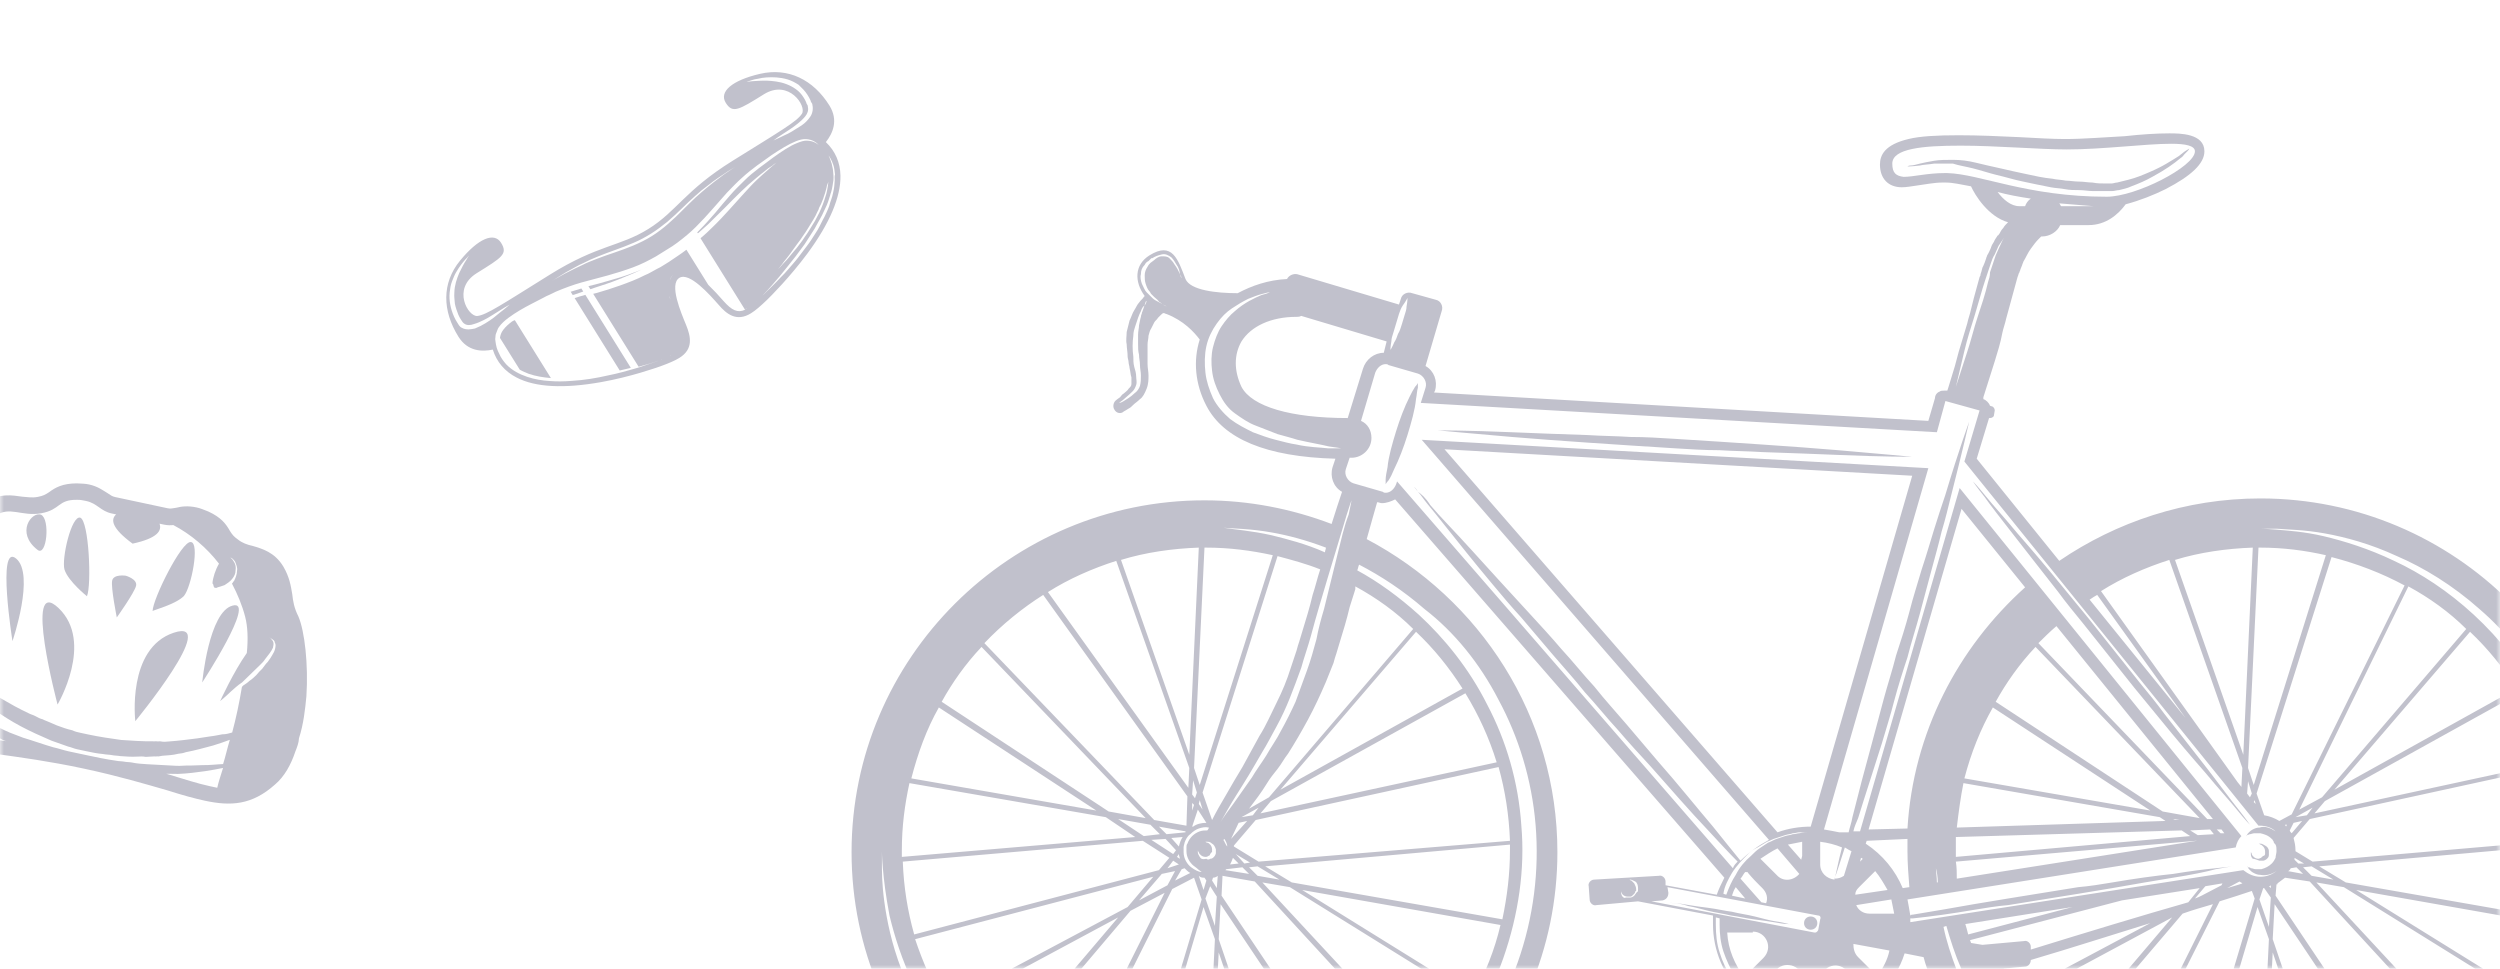 <svg width="320" height="124" viewBox="0 0 320 124" fill="none" xmlns="http://www.w3.org/2000/svg">
<mask id="mask0_1285_37706" style="mask-type:alpha" maskUnits="userSpaceOnUse" x="0" y="0" width="320" height="124">
<rect width="320" height="124" fill="#C4C4C4"/>
</mask>
<g mask="url(#mask0_1285_37706)">
<path d="M289.329 63.8C279.736 63.8 270.871 66.826 263.585 71.79L253.02 58.715L254.599 53.51H254.72C254.963 53.51 255.085 53.389 255.206 53.267L255.327 52.541C255.327 52.299 255.206 52.178 255.085 52.057L254.72 51.936C254.599 51.573 254.235 51.209 253.87 51.088V50.846L254.599 48.546L255.327 46.246C255.692 45.035 256.056 43.946 256.299 42.614C256.42 42.009 256.663 41.404 256.785 40.798L258.242 35.471C258.363 35.229 258.363 34.987 258.485 34.866C258.485 34.745 258.606 34.624 258.606 34.503C258.728 34.261 258.728 34.14 258.849 33.898C258.849 33.777 258.97 33.656 258.97 33.535C259.335 32.929 259.578 32.324 259.942 31.84C260.306 31.355 260.549 30.992 260.913 30.629C261.035 30.508 261.156 30.387 261.278 30.266H261.399C262.371 30.266 263.342 29.66 263.706 28.813H267.349C269.535 28.813 271.114 27.481 272.085 26.15C273.907 25.666 275.728 24.939 277.186 24.213C280.464 22.518 282.164 20.944 282.164 19.37C282.164 17.07 279.007 17.07 277.671 17.07C276.093 17.07 274.15 17.191 271.964 17.433C269.535 17.554 266.742 17.796 264.314 17.796C262.735 17.796 260.671 17.675 258.485 17.554C255.935 17.433 253.263 17.312 250.713 17.312C247.92 17.312 245.734 17.433 244.277 17.796C241.241 18.523 240.634 19.855 240.634 21.065C240.634 22.881 241.727 23.971 243.427 23.971C244.034 23.971 244.641 23.849 245.491 23.729C246.463 23.607 247.556 23.365 248.649 23.365C248.77 23.365 248.891 23.365 249.013 23.365C249.984 23.365 250.956 23.607 252.292 23.849C252.777 24.939 254.477 27.724 257.028 28.45C256.785 28.692 256.542 28.934 256.42 29.176C256.178 29.418 256.056 29.66 255.935 29.903C255.813 30.024 255.813 30.145 255.692 30.145C255.57 30.387 255.327 30.629 255.206 30.992C255.085 31.113 255.085 31.234 254.963 31.355C254.963 31.476 254.842 31.598 254.842 31.718C254.72 31.961 254.599 32.324 254.356 32.687C254.356 32.808 254.235 32.929 254.235 33.05C254.113 33.413 253.992 33.777 253.87 34.019L253.749 34.261L253.627 34.745L253.506 35.108V35.229L253.385 35.471L253.02 36.803L252.656 38.135L252.292 39.588C252.17 40.193 251.927 40.798 251.806 41.404C251.442 42.614 251.077 43.825 250.713 45.035L250.227 46.851L249.377 49.636L249.256 49.999C249.134 49.999 249.013 49.999 248.891 49.999C248.649 49.999 248.406 49.999 248.284 50.12C247.92 50.241 247.677 50.604 247.677 50.967L246.827 53.873L183.56 50.241L183.682 49.999C184.046 48.788 183.56 47.457 182.467 46.851L184.532 39.83C184.775 39.224 184.41 38.498 183.803 38.377L180.767 37.529C180.16 37.287 179.431 37.651 179.31 38.256L179.067 38.982L166.074 35.108C165.588 34.987 164.981 35.229 164.738 35.714C162.309 35.835 160.245 36.561 158.423 37.529C155.752 37.529 152.352 37.166 151.745 35.714C150.773 33.171 150.045 30.871 147.13 32.687C145.187 33.898 145.187 36.077 146.523 37.893L146.402 38.014C146.28 38.256 146.037 38.377 145.794 38.74C145.552 38.982 145.43 39.345 145.187 39.709C144.944 40.072 144.823 40.556 144.58 41.04C144.459 41.525 144.337 42.009 144.216 42.493C144.216 42.977 144.094 43.583 144.216 44.067C144.216 44.551 144.337 45.035 144.337 45.641C144.337 45.883 144.459 46.125 144.459 46.367C144.459 46.609 144.58 46.851 144.58 47.093C144.701 47.578 144.701 47.941 144.823 48.304C144.823 48.667 144.823 48.909 144.823 49.151C144.823 49.394 144.701 49.515 144.459 49.757C144.337 49.999 144.094 50.12 143.851 50.362C143.609 50.483 143.487 50.725 143.366 50.846C143.001 51.088 142.88 51.209 142.88 51.209C142.516 51.452 142.394 52.057 142.637 52.42C142.88 52.904 143.487 53.025 143.851 52.662C143.851 52.662 144.094 52.541 144.459 52.299C144.701 52.178 144.823 52.057 145.066 51.815C145.309 51.573 145.552 51.452 145.916 51.088C146.28 50.846 146.523 50.362 146.766 49.757C147.009 49.151 147.009 48.546 147.009 48.062C147.009 47.578 146.887 47.093 146.887 46.609C146.887 46.367 146.887 46.125 146.887 46.004C146.887 45.762 146.887 45.52 146.887 45.278C146.887 44.793 146.887 44.43 146.887 44.067C146.887 43.704 147.009 43.34 147.009 42.977C147.13 42.614 147.13 42.372 147.373 42.009C147.494 41.767 147.616 41.525 147.737 41.282C147.859 41.04 148.102 40.919 148.223 40.677C148.344 40.556 148.466 40.435 148.587 40.314C148.709 40.193 148.83 40.072 148.952 40.072C149.073 40.072 149.195 40.193 149.316 40.193C151.502 41.04 152.838 42.493 153.566 43.462C152.716 46.125 152.959 49.151 154.416 51.936C156.602 56.173 162.066 58.473 170.931 58.715L170.567 59.805C170.203 61.016 170.688 62.347 171.781 62.953C171.417 64.042 170.931 65.495 170.445 67.069C165.345 65.132 159.881 64.042 154.173 64.042C129.279 64.042 109 84.259 109 109.077C109 133.895 129.279 154.112 154.173 154.112C179.067 154.112 199.347 133.895 199.347 109.077C199.347 91.644 189.389 76.632 174.938 69.006C175.424 67.19 175.91 65.616 176.274 64.284C176.517 64.284 176.639 64.405 176.881 64.405C177.489 64.405 178.096 64.163 178.581 63.921L220.719 112.346C220.355 113.072 219.99 113.798 219.747 114.525L213.19 113.314V112.83C213.19 112.346 212.704 111.983 212.34 112.104L204.082 112.588C203.597 112.588 203.232 113.072 203.354 113.435L203.475 115.13C203.475 115.614 203.961 115.978 204.325 115.856L209.668 115.372L219.262 117.188C219.262 117.551 219.262 117.915 219.262 118.278C219.262 125.178 224.848 130.747 231.769 130.747C233.955 130.747 236.02 130.142 237.72 129.173C240.513 128.447 243.913 127.478 247.556 126.389C254.477 142.49 270.507 153.749 289.207 153.749C314.101 153.749 334.381 133.532 334.381 108.714C334.502 84.017 314.223 63.8 289.329 63.8ZM146.523 39.103C146.402 39.224 146.402 39.467 146.28 39.709C146.28 39.83 146.159 39.951 146.159 40.072C146.159 40.193 146.037 40.314 146.037 40.556C145.916 40.919 145.916 41.161 145.794 41.646C145.794 42.009 145.673 42.372 145.673 42.856C145.673 43.219 145.673 43.704 145.673 44.067C145.673 44.551 145.673 44.914 145.794 45.398C145.794 45.883 145.916 46.246 145.916 46.73C145.916 47.215 146.037 47.578 146.037 48.062C146.037 48.546 146.037 48.909 145.916 49.394C145.794 49.757 145.552 50.12 145.187 50.362C144.701 50.846 144.216 51.088 143.851 51.331C143.487 51.573 143.244 51.573 143.244 51.573C143.244 51.573 143.366 51.452 143.73 51.209C143.973 50.967 144.459 50.604 144.944 50.12C145.187 49.878 145.309 49.636 145.43 49.273C145.552 48.909 145.43 48.546 145.43 48.183C145.43 47.82 145.309 47.336 145.187 46.972C145.066 46.488 145.066 46.125 145.066 45.641C144.944 44.793 144.944 43.825 145.066 42.977C145.066 42.493 145.187 42.13 145.309 41.767C145.43 41.404 145.552 41.04 145.673 40.677C145.794 40.314 145.916 40.072 146.037 39.83C146.159 39.467 146.28 39.224 146.523 39.103C146.523 38.861 146.644 38.74 146.644 38.619C146.766 38.498 146.766 38.498 146.766 38.498C146.766 38.498 146.766 38.74 146.523 39.103ZM151.016 35.108C150.895 34.745 150.652 34.261 150.287 33.777C150.166 33.535 149.923 33.292 149.68 33.05C149.437 32.808 149.073 32.808 148.709 32.808C148.344 32.808 147.98 33.05 147.737 33.292C147.616 33.413 147.373 33.535 147.252 33.656C147.13 33.777 147.009 33.898 146.887 34.14C146.644 34.503 146.523 34.866 146.523 35.229C146.523 35.593 146.523 35.956 146.644 36.319C146.766 36.682 146.887 37.045 147.13 37.287C147.252 37.408 147.252 37.529 147.373 37.651C147.494 37.772 147.616 37.893 147.737 38.014C147.98 38.256 148.223 38.377 148.344 38.619C148.587 38.74 148.709 38.861 148.83 38.982C149.195 39.103 149.316 39.224 149.316 39.224C149.316 39.224 149.073 39.103 148.83 38.982C148.709 38.861 148.466 38.74 148.223 38.619C147.98 38.498 147.737 38.377 147.494 38.135C147.373 38.014 147.252 37.893 147.13 37.772C147.009 37.651 146.887 37.529 146.766 37.408C146.523 37.166 146.402 36.803 146.159 36.319C146.037 35.956 145.916 35.471 146.037 35.108C146.037 34.624 146.159 34.261 146.523 33.898C146.644 33.656 146.766 33.535 147.009 33.413C147.13 33.292 147.13 33.292 147.252 33.171L147.373 33.05H147.494C147.859 32.808 148.223 32.687 148.709 32.566C149.195 32.445 149.559 32.687 149.923 32.929C150.166 33.171 150.409 33.535 150.53 33.777C150.895 34.261 151.016 34.745 151.016 35.108C151.259 35.471 151.259 35.593 151.259 35.593C151.259 35.593 151.137 35.471 151.016 35.108ZM297.708 71.064L288.479 100.482L287.75 98.302L289.086 70.095C289.207 70.095 289.207 70.095 289.329 70.095C292.243 70.095 295.036 70.458 297.708 71.064ZM328.188 108.835C328.188 111.861 327.823 114.767 327.216 117.672L300.258 112.951L296.858 110.893L328.188 108.109C328.188 108.351 328.188 108.593 328.188 108.835ZM213.554 114.283L213.433 113.556L232.741 117.188C232.984 117.188 233.105 117.43 232.984 117.672L232.741 119.004C232.741 119.125 232.498 119.367 232.377 119.367C232.377 119.367 232.377 119.367 232.255 119.367L211.369 115.372L212.826 115.251C213.311 115.13 213.554 114.767 213.554 114.283ZM181.496 62.953C181.86 63.316 182.224 63.921 182.832 64.647C184.046 66.1 185.625 68.158 187.689 70.701C188.66 71.911 189.753 73.243 190.968 74.695C192.182 76.148 193.396 77.601 194.732 79.054C196.068 80.627 197.404 82.201 198.739 83.775C200.075 85.349 201.532 86.923 202.868 88.618C204.325 90.191 205.661 91.886 207.118 93.46C208.454 95.034 209.911 96.608 211.247 98.06C213.919 101.087 216.347 103.871 218.533 106.172C219.99 107.745 221.326 109.198 222.419 110.288C222.176 110.53 221.933 110.772 221.812 111.135L178.824 61.621L178.703 61.984C178.46 62.589 177.974 63.074 177.367 63.074C177.246 63.074 177.124 63.074 177.003 62.953L173.238 61.863C172.51 61.621 172.024 60.773 172.267 60.047L172.753 58.594C172.874 58.594 172.874 58.594 172.995 58.594C174.331 58.594 175.546 57.505 175.546 56.052C175.546 55.084 175.06 54.236 174.21 53.873L176.031 47.699C176.274 47.093 176.76 46.609 177.367 46.609C177.489 46.609 177.61 46.609 177.731 46.73L181.496 47.82C182.224 48.062 182.71 48.909 182.467 49.636L181.86 51.573L247.92 55.326L249.013 51.331L253.385 52.541L251.442 59.078L289.086 105.687C289.086 105.687 289.086 105.687 289.207 105.687C290.057 105.687 290.786 105.929 291.272 106.414C290.907 106.172 290.665 106.05 290.3 105.929C289.936 105.808 289.572 105.808 289.207 105.929C288.843 105.929 288.6 106.05 288.357 106.172C288.115 106.293 287.993 106.414 287.872 106.535C287.75 106.656 287.629 106.777 287.629 106.898C287.629 107.019 287.507 107.019 287.507 107.019C287.507 107.019 287.507 107.019 287.629 106.898C287.75 106.898 287.872 106.777 287.993 106.777C288.115 106.777 288.357 106.656 288.6 106.656C288.843 106.656 289.086 106.656 289.329 106.656C289.815 106.777 290.3 106.898 290.786 107.382L290.908 107.503C290.908 107.624 291.029 107.624 291.029 107.745C291.029 107.866 291.15 107.987 291.272 108.109C291.393 108.351 291.393 108.593 291.393 108.956C291.393 109.198 291.272 109.561 291.272 109.803C291.15 110.046 291.029 110.288 290.786 110.53C290.422 110.893 289.936 111.135 289.45 111.256C289.207 111.256 288.965 111.256 288.722 111.256C288.479 111.256 288.357 111.135 288.115 111.135C287.993 111.014 287.872 111.014 287.75 111.014C287.629 111.014 287.629 110.893 287.629 110.893C287.629 110.893 287.629 110.893 287.75 111.014C287.75 111.135 287.872 111.256 287.993 111.377C288.115 111.498 288.236 111.619 288.479 111.74C288.722 111.861 288.965 111.983 289.329 111.983C289.936 112.104 290.665 111.983 291.393 111.498C290.786 111.983 290.057 112.225 289.329 112.225C288.479 112.225 287.75 111.861 287.143 111.377L244.52 118.036C244.52 117.915 244.52 117.672 244.52 117.551C244.641 117.551 244.763 117.551 244.884 117.551C247.191 117.309 249.863 116.946 252.656 116.462C254.113 116.22 255.57 115.978 257.028 115.856C258.485 115.614 260.063 115.372 261.521 115.13C262.978 114.888 264.556 114.646 266.014 114.404C267.471 114.162 268.928 113.92 270.385 113.677C273.178 113.193 275.85 112.709 278.157 112.346C280.464 111.983 282.286 111.619 283.621 111.256C284.957 111.014 285.686 110.893 285.686 110.893C285.686 110.893 284.957 111.014 283.621 111.135C282.286 111.256 280.343 111.498 278.157 111.861C275.85 112.104 273.178 112.467 270.385 112.951C268.928 113.193 267.471 113.435 266.014 113.556C264.556 113.798 262.978 114.041 261.521 114.283C260.063 114.525 258.485 114.767 257.028 115.009C255.57 115.251 254.113 115.493 252.656 115.735C249.863 116.22 247.191 116.704 244.884 117.067C244.763 117.067 244.641 117.067 244.52 117.188C244.398 116.462 244.277 115.735 244.156 115.13L286.172 108.472C286.293 107.866 286.536 107.382 286.9 107.019L250.834 62.468L238.084 106.414H237.234C237.355 105.808 237.598 105.324 237.841 104.719C238.691 101.934 239.784 98.666 240.877 95.155C241.363 93.46 241.97 91.644 242.456 89.707C242.941 87.891 243.548 85.954 244.156 84.138C244.641 82.201 245.248 80.385 245.734 78.57C246.22 76.754 246.706 74.938 247.191 73.122C247.677 71.306 248.163 69.611 248.527 68.037C249.013 66.463 249.377 64.889 249.742 63.437C251.199 57.747 252.049 53.994 252.049 53.994C252.049 53.994 250.713 57.626 249.013 63.316C248.527 64.768 248.041 66.221 247.556 67.795C247.07 69.369 246.584 71.064 245.977 72.88C245.491 74.574 244.884 76.39 244.398 78.327C243.913 80.143 243.306 82.08 242.698 83.896C242.213 85.833 241.605 87.649 241.12 89.465C240.634 91.281 240.148 93.097 239.663 94.913C238.691 98.424 237.841 101.692 237.112 104.598C236.991 105.324 236.748 105.929 236.627 106.535H235.412C234.805 106.414 234.198 106.293 233.469 106.172L246.827 59.926L181.982 56.294L226.426 107.503C225.09 108.23 223.876 109.077 222.783 110.167C221.812 108.956 220.597 107.503 219.262 105.808C217.197 103.387 214.89 100.482 212.219 97.455C210.883 95.881 209.547 94.308 208.211 92.734C206.875 91.16 205.418 89.586 204.082 87.891C202.625 86.317 201.29 84.623 199.832 83.049C198.497 81.475 197.039 79.901 195.704 78.448C194.368 76.996 193.032 75.543 191.818 74.211C190.603 72.88 189.389 71.548 188.296 70.337C186.11 67.916 184.289 66.1 183.074 64.647C182.467 63.679 181.86 63.195 181.496 62.953C181.253 62.589 181.01 62.347 181.01 62.347C181.01 62.347 181.253 62.468 181.496 62.953ZM242.213 20.944C242.213 19.007 246.099 18.644 250.956 18.644C255.57 18.644 261.035 19.128 264.556 19.128C269.171 19.128 274.635 18.402 277.914 18.402C279.736 18.402 280.95 18.644 280.95 19.37C280.95 21.307 273.421 25.181 269.657 25.181C259.456 25.181 253.506 22.276 249.256 22.155C249.134 22.155 249.013 22.155 248.891 22.155C246.706 22.155 244.884 22.639 243.67 22.639C242.698 22.518 242.213 22.155 242.213 20.944ZM254.477 36.077C254.113 37.651 253.627 39.103 253.142 40.556C252.656 42.009 252.292 43.583 251.806 45.035C251.32 46.488 250.834 48.062 250.349 49.515C250.713 47.941 251.077 46.488 251.442 44.914C251.806 43.34 252.292 41.888 252.777 40.314C253.263 38.74 253.627 37.287 254.113 35.835C254.235 35.471 254.356 35.108 254.477 34.745C254.599 34.382 254.72 34.019 254.842 33.656C254.963 33.292 255.085 32.929 255.327 32.566L255.813 31.476C256.056 31.113 256.299 30.75 256.542 30.387C256.299 30.75 256.178 31.113 255.935 31.598L255.449 32.687C255.327 33.05 255.206 33.413 255.085 33.777C254.963 34.14 254.842 34.503 254.72 34.866C254.72 35.35 254.599 35.714 254.477 36.077ZM287.022 98.302L286.9 100.724L286.414 100.118L268.928 75.664C271.6 73.969 274.635 72.637 277.671 71.669L287.022 98.302ZM278.4 71.669C281.557 70.701 284.957 70.216 288.357 70.095L287.143 96.608L278.4 71.669ZM259.942 121.546V121.183C259.942 120.699 259.456 120.336 259.092 120.457L253.749 120.941L252.292 120.699C252.292 120.578 252.17 120.457 252.17 120.336L271.6 115.251L281.557 113.677L280.1 115.493C274.15 117.188 266.985 119.367 259.942 121.546ZM232.984 107.745C233.955 107.866 234.927 108.109 235.777 108.472C235.291 110.288 235.048 111.74 234.805 112.588C233.834 112.467 232.984 111.74 232.984 110.651V107.745ZM236.991 108.956L236.02 112.104C235.655 112.346 235.291 112.467 234.805 112.467C235.169 111.619 235.534 110.288 236.141 108.472C236.505 108.714 236.748 108.835 236.991 108.956ZM247.799 111.135C247.799 109.682 247.799 108.956 247.799 108.956C247.799 108.956 247.799 109.682 247.799 111.135C247.92 111.619 248.041 112.225 248.041 112.951H247.92C247.92 112.225 247.799 111.619 247.799 111.135ZM260.549 82.807L281.557 104.719L276.821 103.871L255.449 89.828C256.785 87.407 258.485 84.986 260.549 82.807ZM281.314 106.898L280.343 106.293L282.893 106.172L283.379 106.777L281.314 106.898ZM278.4 104.961L278.157 104.84L279.007 104.961H278.4ZM255.085 90.555L275.243 103.75L251.442 99.634C252.292 96.366 253.506 93.339 255.085 90.555ZM251.32 100.24L276.457 104.598L277.186 105.082L250.47 105.929C250.713 103.871 250.956 102.055 251.32 100.24ZM279.25 106.293L280.343 107.019L250.349 109.682C250.349 109.44 250.349 109.198 250.349 108.835C250.349 108.23 250.349 107.745 250.349 107.14L279.25 106.293ZM250.349 110.288L281.071 107.624H281.193L250.47 112.467C250.47 111.74 250.47 111.014 250.349 110.288ZM284.229 106.656L283.743 106.172H284.35L284.714 106.656H284.229ZM282.529 104.84L260.913 82.322C261.642 81.596 262.371 80.87 263.221 80.143L283.257 104.84H282.529ZM244.156 106.05L239.177 106.172L251.077 65.132L259.213 75.18C250.592 82.928 244.884 93.823 244.156 106.05ZM244.156 107.382C244.156 107.866 244.156 108.351 244.156 108.956C244.156 110.53 244.277 111.983 244.398 113.556L243.548 113.677C242.577 111.377 240.998 109.44 238.813 107.987L238.934 107.624L244.156 107.382ZM237.962 113.556L240.027 111.498C240.634 112.225 241.12 113.072 241.605 113.92L237.477 114.525C237.477 114.162 237.598 113.92 237.962 113.556ZM238.084 110.288L238.205 109.803C238.327 109.803 238.327 109.924 238.448 109.924L238.084 110.288ZM242.456 116.946H239.298C238.448 116.946 237.841 116.462 237.598 115.856L242.091 115.13C242.213 115.735 242.334 116.341 242.456 116.946ZM232.984 125.541C232.984 123.847 235.048 122.878 236.384 124.21L238.813 126.631C237.234 127.963 235.291 128.81 233.105 129.052V125.541H232.984ZM292.486 105.566H292.729L292.608 105.808C292.608 105.687 292.486 105.687 292.486 105.566ZM280.95 115.009L282.286 113.435L284.472 113.072L284.35 113.314L281.8 114.646C281.557 114.767 281.314 114.888 280.95 115.009ZM265.285 116.099L251.927 119.609C251.806 119.125 251.684 118.641 251.563 118.278L265.285 116.099ZM286.657 112.83C286.779 112.951 286.9 112.951 287.022 113.072C286.414 113.314 285.807 113.435 285.079 113.677L286.657 112.83ZM288.965 113.92V114.162V113.92C288.843 113.92 288.965 113.92 288.965 113.92ZM289.693 113.677H289.815L290.665 114.888L290.422 118.641L289.207 115.13L289.693 113.677ZM290.422 113.435C290.543 113.435 290.543 113.435 290.665 113.314V113.677L290.422 113.435ZM293.215 111.135L293.943 111.014L294.793 111.861L292.85 111.498C292.972 111.498 293.093 111.377 293.215 111.135ZM294.793 111.014L295.886 110.893L298.679 112.588L295.886 112.104L294.793 111.014ZM294.186 110.53L293.7 110.046C293.7 109.924 293.7 109.924 293.7 109.803L294.915 110.53H294.186ZM293.093 106.293L293.579 105.324L294.672 105.082L293.336 106.656C293.215 106.535 293.093 106.414 293.093 106.293ZM293.822 104.598L296.008 103.387L295.279 104.356L293.822 104.598ZM288.479 102.661L288.6 102.419L288.722 102.903L288.479 102.661ZM287.993 102.055L287.629 101.571L287.75 99.997L288.236 101.571L287.993 102.055ZM184.896 57.505L244.763 60.894L231.769 105.808C230.312 105.808 228.855 106.05 227.519 106.535L184.896 57.505ZM230.676 109.561L230.555 110.046L228.855 108.109C229.462 107.987 230.069 107.866 230.676 107.745V109.561ZM230.312 111.861C229.584 112.709 228.248 112.951 227.398 111.983L225.333 109.924C226.062 109.44 226.791 108.956 227.519 108.593L230.312 111.861ZM223.755 111.74C224.362 112.467 224.848 112.951 225.212 113.314C225.576 113.677 225.698 113.92 225.698 113.92C225.698 113.92 225.576 113.677 225.212 113.314C225.09 113.193 225.09 113.193 224.969 113.072L225.576 113.677C226.183 114.283 226.305 115.009 226.062 115.614L225.455 115.493L222.783 112.467C223.026 112.225 223.148 111.861 223.39 111.619C223.633 111.619 223.755 111.619 223.755 111.74ZM223.39 115.009L221.69 114.646C221.812 114.283 221.933 113.92 222.176 113.556L223.39 115.009ZM224.362 119.246C226.062 119.246 227.033 121.304 225.698 122.636L223.269 125.057C222.055 123.483 221.205 121.546 221.083 119.367H224.362V119.246ZM227.398 124.089C228.612 122.878 230.798 123.726 230.798 125.42V128.931C228.612 128.689 226.669 127.842 225.091 126.51L227.398 124.089ZM240.27 124.936L237.841 122.515C237.355 122.031 237.234 121.425 237.234 120.82L241.848 121.667C241.605 122.878 240.998 123.968 240.27 124.936ZM248.77 118.641L249.134 118.52C249.62 120.215 250.227 122.152 251.077 124.089C250.834 124.089 250.713 124.21 250.47 124.21C249.742 122.273 249.134 120.457 248.77 118.641ZM256.542 123.968L259.213 123.726C259.578 123.726 259.942 123.362 259.942 122.878C265.285 121.304 270.507 119.609 275.243 118.157L255.692 128.568C254.963 127.357 254.235 126.026 253.749 124.694C254.72 124.573 255.692 124.21 256.542 123.968ZM278.036 117.43L261.885 136.437C259.699 134.258 257.756 131.837 256.177 129.173L278.036 117.43ZM279.371 116.946C280.707 116.462 282.043 116.099 283.257 115.735L269.9 142.49C267.228 140.916 264.678 138.979 262.371 136.921L279.371 116.946ZM284.107 115.372C285.686 114.888 287.143 114.404 288.236 114.041L288.6 115.009L279.25 146.243C276.093 145.396 273.178 144.185 270.385 142.611L284.107 115.372ZM288.965 116.099L290.422 120.215L289.086 147.575C285.929 147.575 282.893 147.212 279.978 146.485L288.965 116.099ZM290.908 121.91L299.165 146.364C296.129 147.212 292.85 147.575 289.572 147.575L290.908 121.91ZM299.772 146.243L290.908 120.215L291.15 115.735L309.001 142.369C306.208 143.943 303.051 145.275 299.772 146.243ZM309.608 142.006L291.272 114.646L291.393 113.193C291.515 113.193 291.515 113.193 291.515 113.193V113.072C291.879 112.83 292.122 112.588 292.486 112.346L295.643 112.83L317.016 136.074C314.83 138.374 312.28 140.311 309.608 142.006ZM317.501 135.59L296.493 112.951L300.015 113.556L323.209 127.963C321.63 130.747 319.687 133.289 317.501 135.59ZM323.452 127.478L301.594 113.92L326.973 118.399C326.245 121.546 325.03 124.573 323.452 127.478ZM296.008 110.288L293.822 108.956C293.822 108.956 293.822 108.956 293.822 108.835C293.822 108.23 293.701 107.745 293.579 107.261L295.643 104.84L326.73 98.06C327.58 101.087 328.066 104.235 328.188 107.503L296.008 110.288ZM296.251 104.114L297.586 102.54L322.48 88.739C324.18 91.523 325.516 94.429 326.488 97.576L296.251 104.114ZM298.801 101.087L316.166 80.87C318.473 83.049 320.416 85.47 322.116 88.133L298.801 101.087ZM297.222 102.055L294.308 103.629L308.272 75.059C310.944 76.511 313.494 78.327 315.68 80.507L297.222 102.055ZM293.336 104.235L291.758 105.082C291.15 104.719 290.543 104.477 289.815 104.356L288.843 101.571L298.436 71.306C301.715 72.153 304.872 73.364 307.787 74.938L293.336 104.235ZM268.442 76.148L279.736 91.886L267.471 76.754C267.835 76.511 268.199 76.269 268.442 76.148ZM263.828 26.392C263.706 26.271 263.706 26.15 263.585 26.029C264.921 26.15 266.378 26.271 267.957 26.392C267.835 26.392 267.714 26.392 267.471 26.392H263.828ZM255.692 24.576C257.028 24.939 258.363 25.181 259.942 25.423C259.578 25.666 259.335 26.029 259.213 26.392H258.485C257.392 26.392 256.42 25.544 255.692 24.576ZM180.16 38.135C180.16 38.135 180.16 38.619 180.039 39.224C180.039 39.588 179.917 39.951 179.796 40.314C179.674 40.677 179.553 41.161 179.431 41.525C179.31 41.888 179.189 42.372 178.946 42.735C178.824 43.098 178.703 43.462 178.46 43.825C178.217 44.43 177.974 44.793 177.974 44.793C177.974 44.793 177.974 44.309 178.096 43.704C178.096 43.34 178.217 42.977 178.339 42.614C178.46 42.251 178.581 41.767 178.703 41.404C178.824 41.04 178.946 40.556 179.067 40.193C179.189 39.83 179.31 39.467 179.553 39.103C179.917 38.619 180.16 38.135 180.16 38.135ZM177.124 45.156C175.91 45.156 174.817 46.004 174.453 47.215L172.51 53.51C165.224 53.51 160.245 52.057 158.909 49.515C157.938 47.457 157.938 45.398 158.909 43.704C160.124 41.767 162.674 40.556 165.952 40.556C166.195 40.556 166.317 40.556 166.56 40.435L177.489 43.704L177.124 45.156ZM171.053 57.384C170.81 57.384 170.445 57.384 169.96 57.384C168.988 57.263 167.531 57.263 165.952 56.899C165.102 56.778 164.252 56.536 163.281 56.294C162.309 56.052 161.338 55.689 160.366 55.326C159.395 54.841 158.423 54.357 157.452 53.631C156.602 52.904 155.752 51.936 155.266 50.967C154.78 49.878 154.416 48.788 154.295 47.699C154.173 46.609 154.173 45.398 154.416 44.309C154.659 43.219 155.145 42.251 155.752 41.404C156.359 40.556 156.966 39.951 157.695 39.467C158.423 38.982 159.031 38.619 159.759 38.256C160.366 38.014 160.974 37.772 161.459 37.651C161.945 37.529 162.309 37.408 162.552 37.408C162.795 37.408 162.917 37.287 162.917 37.287C162.917 37.287 162.795 37.287 162.552 37.408C162.309 37.529 161.945 37.651 161.459 37.772C160.609 38.135 159.274 38.74 158.059 39.83C157.452 40.314 156.845 41.04 156.359 41.767C155.873 42.493 155.509 43.462 155.266 44.43C155.023 45.398 155.023 46.488 155.145 47.457C155.266 48.546 155.63 49.515 156.116 50.483C156.602 51.452 157.209 52.299 158.059 52.904C158.909 53.51 159.759 54.115 160.731 54.478C161.702 54.841 162.552 55.205 163.524 55.568C164.374 55.81 165.345 56.052 166.074 56.294C167.652 56.657 169.11 56.899 170.081 57.142C171.053 57.263 171.66 57.384 171.66 57.384C171.66 57.384 171.295 57.384 171.053 57.384ZM156.602 67.553C158.059 67.674 160.124 67.674 162.795 68.158C164.859 68.521 167.167 69.127 169.717 70.095C169.717 70.337 169.595 70.458 169.595 70.701C167.167 69.611 164.738 69.006 162.795 68.521C160.124 67.916 158.059 67.795 156.602 67.553C155.145 67.553 154.416 67.553 154.416 67.553C154.416 67.553 155.145 67.553 156.602 67.553ZM173.481 75.059C176.153 76.511 178.703 78.327 180.889 80.507L162.431 102.055L159.881 103.508C160.609 102.54 161.459 101.45 162.188 100.24C162.552 99.634 163.038 99.029 163.524 98.424C164.009 97.818 164.374 97.092 164.859 96.487C165.709 95.155 166.56 93.702 167.41 92.128C168.26 90.555 168.988 88.981 169.717 87.286C169.838 86.923 170.081 86.439 170.203 86.075C170.324 85.712 170.567 85.228 170.688 84.865C170.81 84.38 170.931 84.017 171.053 83.654C171.174 83.291 171.295 82.807 171.417 82.443C171.903 80.87 172.388 79.296 172.753 77.722C172.995 76.996 173.238 76.148 173.481 75.422V75.059ZM193.275 108.835C193.275 111.861 192.911 114.767 192.303 117.672L165.345 112.951L161.945 110.893L193.275 108.109C193.275 108.351 193.275 108.593 193.275 108.835ZM115.436 108.835C115.436 105.808 115.8 103.024 116.407 100.24L141.544 104.598L145.309 107.14L115.436 109.682C115.436 109.44 115.436 109.198 115.436 108.835ZM116.65 99.634C117.5 96.366 118.593 93.339 120.172 90.555L140.33 103.75L116.65 99.634ZM152.23 96.608L143.487 71.669C146.644 70.701 150.045 70.216 153.445 70.095L152.23 96.608ZM154.173 70.095C154.295 70.095 154.295 70.095 154.416 70.095C157.331 70.095 160.124 70.458 162.917 71.064L153.566 100.482L152.838 98.302L154.173 70.095ZM152.23 98.302L152.109 100.845L134.137 75.785C136.808 74.09 139.844 72.758 142.88 71.79L152.23 98.302ZM152.716 99.876L153.202 101.45L152.959 102.177L152.595 101.692L152.716 99.876ZM158.545 110.53L157.452 110.651C157.573 110.409 157.695 110.167 157.816 109.803L158.545 110.53ZM157.088 108.351C157.088 108.472 157.088 108.714 157.088 108.714C157.088 108.835 157.088 108.835 157.088 108.835C157.088 108.835 157.088 108.835 157.088 108.714C157.088 108.593 157.088 108.472 157.088 108.351C156.966 108.23 156.845 107.987 156.723 107.745C156.723 107.624 156.602 107.624 156.602 107.503L156.723 107.382C156.966 107.745 157.088 108.109 157.088 108.351ZM153.809 111.619C153.445 111.619 152.959 111.377 152.473 111.014C151.987 110.651 151.502 109.924 151.502 109.077C151.502 108.956 151.502 108.835 151.502 108.714C151.502 108.593 151.502 108.472 151.502 108.472C151.502 108.23 151.623 107.987 151.623 107.866C151.745 107.503 151.987 107.019 152.352 106.777C152.716 106.414 153.08 106.172 153.445 106.05C153.809 105.929 154.295 105.808 154.659 105.929H154.78C154.659 106.05 154.659 106.172 154.538 106.293C154.173 106.293 153.93 106.293 153.566 106.414C153.202 106.535 152.838 106.777 152.595 107.019C152.352 107.261 152.109 107.624 151.987 107.987C151.866 108.109 151.866 108.351 151.866 108.472C151.866 108.593 151.866 108.714 151.866 108.714C151.866 108.835 151.866 108.835 151.866 108.956C151.866 109.682 152.23 110.288 152.595 110.651C152.838 110.893 153.08 111.014 153.202 111.135C153.445 111.377 153.688 111.498 153.809 111.619C154.052 111.619 154.173 111.619 154.173 111.619C154.295 111.619 154.295 111.619 154.295 111.619C154.295 111.619 154.295 111.619 154.173 111.619C154.173 111.619 154.052 111.619 153.809 111.619ZM153.566 109.682C153.445 109.44 153.323 109.319 153.323 109.077C153.323 108.956 153.323 108.835 153.323 108.835C153.323 108.835 153.323 108.956 153.445 109.077C153.445 109.198 153.566 109.319 153.688 109.44C153.809 109.561 154.052 109.682 154.295 109.682C154.416 109.682 154.538 109.682 154.659 109.561C154.78 109.561 154.902 109.44 154.902 109.319C155.023 109.198 155.023 109.077 155.145 109.077V108.956V108.835C155.145 108.835 155.145 108.835 155.145 108.714C155.145 108.472 155.023 108.23 154.902 108.109C154.78 107.987 154.659 107.866 154.538 107.866C154.416 107.866 154.295 107.745 154.295 107.745C154.295 107.745 154.416 107.745 154.538 107.745C154.659 107.745 154.902 107.745 155.145 107.987C155.388 108.109 155.509 108.351 155.631 108.714V108.835V108.956C155.631 109.077 155.631 109.198 155.631 109.198C155.631 109.319 155.509 109.561 155.388 109.682C155.266 109.803 155.145 109.924 154.902 109.924C154.78 110.046 154.538 110.046 154.416 109.924C153.93 110.046 153.688 109.924 153.566 109.682ZM154.416 105.324C153.809 105.324 153.202 105.445 152.716 105.808H152.595L153.323 103.629L154.416 105.324ZM150.895 108.351L149.923 107.261L151.38 107.14C151.137 107.503 151.016 107.866 150.895 108.351ZM150.53 108.835L150.166 109.319L147.373 107.503L149.195 107.382L150.53 108.835ZM150.895 109.319C150.895 109.561 151.016 109.682 151.016 109.924L150.652 109.682L150.895 109.319ZM150.895 110.651L149.437 111.135L150.166 110.167L150.895 110.651ZM150.409 111.498L149.437 113.314L145.794 115.251L148.709 111.861L150.409 111.498ZM151.259 111.256L151.623 111.135C151.866 111.377 152.109 111.619 152.352 111.74L150.409 112.709L151.259 111.256ZM154.173 112.346L154.416 112.709L154.052 113.92L153.445 112.104C153.688 112.346 153.93 112.346 154.173 112.346ZM154.902 113.435L155.752 114.767L155.509 118.52L154.295 115.009L154.902 113.435ZM155.145 112.709L155.266 112.346C155.509 112.346 155.752 112.225 155.873 112.104L155.752 113.677L155.145 112.709ZM156.966 111.256L159.031 111.014L159.881 111.861L156.845 111.377C156.845 111.377 156.845 111.377 156.966 111.256ZM159.881 111.014L160.974 110.893L163.767 112.588L160.974 112.104L159.881 111.014ZM159.274 110.53L158.181 109.319L160.002 110.409L159.274 110.53ZM157.573 107.382L158.545 105.324L159.638 105.082L157.573 107.382C157.573 107.503 157.573 107.382 157.573 107.382ZM158.909 104.598L161.095 103.387L160.366 104.356L158.909 104.598ZM153.445 102.903L153.566 102.419L153.93 103.629L153.445 102.903ZM152.838 103.024L152.595 103.75V102.782L152.838 103.024ZM151.745 106.535L149.316 106.777L148.344 105.808L151.745 106.414V106.535ZM148.466 106.777L146.402 107.019L143.123 104.84L147.252 105.566L148.466 106.777ZM146.28 107.624L149.68 109.803L148.344 111.377L117.015 119.609C116.165 116.583 115.679 113.556 115.557 110.288L146.28 107.624ZM147.616 112.225L144.337 116.099L120.9 128.568C119.322 125.905 118.108 123.12 117.136 120.215L147.616 112.225ZM143.123 117.43L126.972 136.437C124.786 134.258 122.843 131.837 121.265 129.173L143.123 117.43ZM144.701 116.583L149.073 114.283L134.987 142.49C132.315 140.916 129.765 138.979 127.458 136.921L144.701 116.583ZM150.045 113.798L152.838 112.346L153.809 115.13L144.459 146.364C141.301 145.517 138.387 144.306 135.594 142.732L150.045 113.798ZM154.052 116.099L155.509 120.215L154.173 147.575C151.016 147.575 147.98 147.212 145.066 146.485L154.052 116.099ZM155.995 121.91L164.252 146.364C161.216 147.212 157.938 147.575 154.659 147.575L155.995 121.91ZM164.859 146.243L155.995 120.215L156.238 115.735L174.088 142.369C171.295 143.943 168.138 145.275 164.859 146.243ZM174.696 142.006L156.359 114.646L156.481 112.104L160.609 112.83L182.103 136.195C179.917 138.374 177.367 140.311 174.696 142.006ZM182.589 135.59L161.581 112.951L165.102 113.556L188.296 127.963C186.717 130.747 184.775 133.289 182.589 135.59ZM188.539 127.478L166.681 113.92L192.061 118.399C191.332 121.546 190.118 124.573 188.539 127.478ZM161.095 110.288L157.938 108.351V108.23L160.731 104.961L191.818 98.181C192.668 101.208 193.153 104.356 193.275 107.624L161.095 110.288ZM161.338 104.114L162.674 102.54L187.568 88.739C189.268 91.523 190.603 94.429 191.575 97.576L161.338 104.114ZM163.888 101.087L181.253 80.87C183.56 83.049 185.503 85.47 187.203 88.133L163.888 101.087ZM153.93 101.45L163.524 71.185C165.345 71.669 167.167 72.153 168.988 72.88C168.624 73.969 168.381 75.059 168.017 76.148C167.652 77.722 167.167 79.296 166.681 80.87C166.56 81.233 166.438 81.717 166.317 82.08C166.195 82.443 166.074 82.807 165.952 83.291C165.831 83.654 165.709 84.017 165.588 84.38C165.467 84.744 165.345 85.107 165.224 85.47C164.738 87.044 164.131 88.496 163.402 89.949C162.674 91.402 162.066 92.855 161.216 94.186C160.488 95.518 159.759 96.85 159.031 98.181C158.302 99.392 157.573 100.603 156.966 101.692C156.238 102.903 155.63 103.992 155.145 104.961L153.93 101.45ZM133.53 76.148L151.987 101.934L151.866 105.687L147.737 104.961L126.001 82.322C128.308 79.901 130.858 77.843 133.53 76.148ZM125.636 82.807L146.644 104.719L141.909 103.871L120.536 89.828C121.872 87.407 123.572 84.986 125.636 82.807ZM191.818 89.586C194.368 94.308 196.068 99.755 196.554 105.566C197.039 111.377 196.311 117.43 194.246 123.241C192.182 129.052 188.782 134.379 184.41 138.858C179.917 143.216 174.574 146.606 168.745 148.664C162.917 150.722 156.845 151.449 151.016 150.964C145.187 150.48 139.723 148.785 134.987 146.243C130.251 143.701 126.365 140.553 123.208 137.042C120.172 133.532 117.865 129.9 116.407 126.51C114.829 123.12 113.979 119.973 113.493 117.309C113.007 114.646 112.886 112.588 112.886 111.135C112.886 109.682 112.886 108.956 112.886 108.956C112.886 108.956 112.886 109.682 113.007 111.135C113.129 112.588 113.372 114.646 113.857 117.188C114.465 119.73 115.436 122.878 117.015 126.147C118.593 129.415 120.9 132.926 123.936 136.316C126.972 139.585 130.979 142.732 135.473 145.032C140.087 147.333 145.43 148.906 151.016 149.27C156.602 149.633 162.552 148.906 168.017 146.969C173.603 145.032 178.703 141.643 182.953 137.527C187.203 133.289 190.482 128.205 192.425 122.636C194.368 117.067 195.218 111.256 194.732 105.687C194.368 100.118 192.789 94.792 190.36 90.191C188.053 85.591 184.896 81.717 181.617 78.691C179.067 76.39 176.396 74.453 173.724 73.001C173.846 72.758 173.846 72.516 173.967 72.274C176.76 73.727 179.553 75.543 182.346 77.964C186.11 80.87 189.389 84.865 191.818 89.586ZM171.174 71.064C170.688 73.122 170.081 75.422 169.474 77.964C169.11 79.175 168.745 80.507 168.502 81.838C168.138 83.17 167.774 84.501 167.288 85.833C166.802 87.165 166.317 88.496 165.831 89.828C165.224 91.16 164.617 92.371 164.009 93.46C163.402 94.671 162.674 95.639 162.066 96.729C161.459 97.697 160.731 98.666 160.245 99.513C159.031 101.208 158.059 102.661 157.331 103.629C156.602 104.598 156.238 105.203 156.238 105.203C156.238 105.203 156.602 104.598 157.209 103.508C157.816 102.419 158.788 100.966 159.881 99.15C160.366 98.302 160.974 97.334 161.581 96.245C162.188 95.276 162.795 94.065 163.402 92.976C164.009 91.886 164.617 90.555 165.102 89.344C165.588 88.133 166.074 86.802 166.56 85.47C166.924 84.138 167.41 82.807 167.774 81.475C168.138 80.143 168.502 78.812 168.867 77.601C169.595 75.059 170.324 72.758 170.931 70.701C171.538 68.642 172.024 67.069 172.388 65.858C172.753 64.647 172.995 64.042 172.995 64.042C172.995 64.042 172.874 64.768 172.631 65.858C172.024 67.432 171.66 69.127 171.174 71.064ZM221.69 111.74C222.298 110.772 223.026 110.046 223.755 109.319C224.119 108.956 224.483 108.714 224.969 108.472C225.333 108.23 225.819 107.987 226.183 107.745C226.548 107.624 226.912 107.382 227.398 107.261C227.762 107.14 228.126 107.019 228.491 106.898C228.855 106.777 229.219 106.777 229.462 106.656C229.826 106.656 230.069 106.535 230.312 106.535C230.434 106.535 230.555 106.535 230.676 106.535C230.798 106.535 230.919 106.535 231.041 106.535C231.284 106.535 231.405 106.535 231.526 106.535C231.769 106.535 231.891 106.535 231.891 106.535C231.891 106.535 231.769 106.535 231.526 106.535C231.284 106.535 230.798 106.535 230.312 106.656C230.069 106.656 229.826 106.777 229.462 106.777C229.219 106.898 228.855 106.898 228.491 107.019C228.126 107.14 227.762 107.261 227.398 107.382C227.033 107.503 226.669 107.745 226.305 107.866C225.941 108.109 225.576 108.351 225.212 108.593C224.848 108.835 224.483 109.198 224.119 109.561C223.39 110.167 222.662 111.014 222.176 111.983C221.69 112.709 221.326 113.556 220.962 114.525L220.597 114.404C220.719 113.435 221.205 112.588 221.69 111.74ZM207.604 114.646C207.483 114.404 207.483 114.162 207.483 114.041C207.483 113.92 207.483 113.798 207.483 113.798C207.483 113.798 207.483 113.92 207.483 114.041C207.483 114.162 207.604 114.404 207.726 114.525C207.847 114.646 208.09 114.767 208.333 114.767C208.454 114.767 208.576 114.767 208.697 114.767C208.818 114.767 208.94 114.646 209.061 114.525C209.183 114.404 209.304 114.283 209.304 114.162C209.304 114.162 209.304 114.041 209.426 114.041V113.92V113.798C209.426 113.556 209.304 113.314 209.183 113.072C209.061 112.951 208.94 112.83 208.818 112.709C208.697 112.709 208.576 112.588 208.576 112.588H208.697C208.818 112.588 209.061 112.709 209.304 112.83C209.547 112.951 209.668 113.314 209.668 113.677V113.798V113.92C209.668 114.041 209.668 114.162 209.547 114.162C209.426 114.283 209.304 114.525 209.183 114.646C209.061 114.767 208.818 114.888 208.697 114.888C208.454 114.888 208.333 114.888 208.09 114.888C207.968 115.009 207.725 114.888 207.604 114.646ZM231.405 130.263C231.284 130.263 231.041 130.263 230.919 130.263C230.798 130.263 230.676 130.263 230.555 130.263C230.434 130.263 230.312 130.263 230.191 130.263C229.948 130.263 229.705 130.142 229.341 130.142C229.098 130.021 228.734 130.021 228.369 129.9C228.005 129.779 227.641 129.658 227.276 129.536C226.912 129.415 226.548 129.173 226.062 129.052C225.698 128.81 225.333 128.568 224.848 128.326C224.483 128.084 223.998 127.721 223.633 127.478C222.905 126.873 222.176 126.026 221.569 125.057C220.962 124.089 220.476 123.12 220.112 121.91C219.747 120.82 219.626 119.609 219.626 118.399C219.626 118.036 219.626 117.793 219.626 117.43L220.112 117.551C220.112 117.793 220.112 118.157 220.112 118.399C220.112 119.488 220.233 120.699 220.597 121.789C220.962 122.878 221.447 123.847 221.933 124.815C222.54 125.663 223.148 126.51 223.876 127.236C224.24 127.599 224.605 127.842 224.969 128.205C225.333 128.447 225.698 128.689 226.062 128.931C226.426 129.173 226.791 129.294 227.155 129.415C227.519 129.536 227.883 129.658 228.248 129.779C228.612 129.9 228.855 130.021 229.219 130.021C229.462 130.021 229.826 130.142 230.069 130.142C230.798 130.142 231.162 130.142 231.405 130.263C231.648 130.263 231.769 130.263 231.769 130.263C231.769 130.263 231.648 130.263 231.405 130.263ZM240.755 127.115C242.091 125.663 243.184 123.968 243.791 122.031L246.22 122.515C246.463 123.483 246.827 124.452 247.191 125.299C244.884 126.026 242.698 126.631 240.755 127.115ZM331.466 105.566C331.952 111.377 331.223 117.43 329.159 123.241C327.095 129.052 323.695 134.379 319.323 138.858C314.951 143.216 309.487 146.606 303.658 148.664C297.829 150.722 291.758 151.449 285.929 150.964C280.1 150.48 274.635 148.785 269.9 146.243C265.164 143.701 261.278 140.553 258.12 137.042C255.085 133.532 252.777 129.9 251.32 126.51C251.199 126.268 251.077 125.905 250.956 125.663C251.199 125.541 251.32 125.541 251.563 125.42C251.684 125.663 251.806 125.905 251.927 126.147C253.506 129.415 255.813 132.926 258.849 136.316C261.885 139.585 265.892 142.732 270.385 145.032C275 147.333 280.343 148.906 285.929 149.27C291.515 149.633 297.465 148.906 302.929 146.969C308.515 145.032 313.616 141.643 317.866 137.527C322.116 133.289 325.395 128.205 327.338 122.636C329.281 117.067 330.131 111.256 329.645 105.687C329.281 100.118 327.702 94.792 325.395 90.191C323.087 85.591 319.93 81.717 316.651 78.691C313.373 75.664 309.851 73.364 306.451 71.79C303.172 70.216 300.015 69.248 297.465 68.642C294.915 68.037 292.729 67.916 291.393 67.795C289.936 67.674 289.207 67.674 289.207 67.674C289.207 67.674 289.936 67.674 291.393 67.674C292.85 67.795 294.915 67.795 297.586 68.279C300.258 68.763 303.415 69.611 306.815 71.185C310.215 72.637 313.98 74.938 317.38 77.964C320.902 80.991 324.059 84.986 326.609 89.707C329.281 94.308 330.981 99.755 331.466 105.566Z" fill="#C1C1CC"/>
<path d="M289.203 110.166C289.324 110.166 289.567 110.166 289.689 110.166C289.81 110.166 290.053 110.045 290.174 109.924C290.296 109.803 290.417 109.682 290.417 109.44C290.417 109.319 290.417 109.319 290.417 109.198V109.077V108.956C290.417 108.593 290.174 108.351 289.931 108.229C289.689 108.108 289.567 107.987 289.324 107.987C289.203 107.987 289.081 107.987 289.081 107.987C289.081 107.987 289.203 107.987 289.324 108.108C289.446 108.108 289.567 108.229 289.689 108.351C289.81 108.472 289.931 108.714 289.931 108.956V109.077V109.198V109.319C289.931 109.44 289.81 109.561 289.689 109.561C289.567 109.682 289.446 109.682 289.446 109.803C289.324 109.803 289.203 109.924 289.081 109.924C288.839 109.924 288.596 109.803 288.474 109.682C288.353 109.561 288.231 109.44 288.231 109.319C288.231 109.198 288.11 109.077 288.11 109.077C288.11 109.077 288.11 109.198 288.11 109.319C288.11 109.44 288.11 109.682 288.353 109.924C288.596 109.924 288.839 110.045 289.203 110.166Z" fill="#C1C1CC"/>
<path d="M203.228 56.657C205.05 56.779 206.871 56.9 208.693 57.021C210.514 57.142 212.457 57.263 214.4 57.384C216.343 57.505 218.165 57.626 220.108 57.626C221.929 57.747 223.751 57.747 225.572 57.868C229.094 57.989 232.494 58.11 235.287 58.231C240.994 58.473 244.759 58.473 244.759 58.473C244.759 58.473 240.994 58.11 235.287 57.626C232.494 57.384 229.094 57.142 225.572 56.9C223.751 56.779 221.929 56.657 220.108 56.536C218.286 56.415 216.343 56.294 214.4 56.173C212.457 56.052 210.636 55.931 208.693 55.931C206.871 55.81 205.05 55.81 203.228 55.689C199.707 55.568 196.307 55.447 193.514 55.326C187.806 55.084 184.042 55.084 184.042 55.084C184.042 55.084 187.806 55.447 193.514 55.931C196.428 56.173 199.707 56.415 203.228 56.657Z" fill="#C1C1CC"/>
<path d="M257.875 68.642C259.454 70.7 261.397 73.122 263.461 75.785C264.433 77.117 265.526 78.448 266.619 79.78C267.712 81.112 268.805 82.564 269.897 83.896C270.99 85.228 272.083 86.68 273.176 88.012C274.269 89.344 275.362 90.676 276.455 92.007C278.519 94.55 280.584 96.971 282.284 98.908C283.984 100.966 285.441 102.54 286.412 103.75C287.384 104.961 287.991 105.566 287.991 105.566C287.991 105.566 287.505 104.84 286.534 103.629C285.562 102.419 284.227 100.603 282.648 98.545C281.069 96.487 279.126 94.065 277.062 91.402C276.091 90.07 274.998 88.739 273.905 87.407C272.812 86.075 271.719 84.623 270.626 83.291C269.533 81.959 268.44 80.506 267.347 79.175C266.254 77.843 265.161 76.511 264.069 75.18C262.004 72.637 259.94 70.216 258.24 68.279C256.54 66.221 255.083 64.647 254.111 63.437C253.14 62.226 252.532 61.621 252.532 61.621C252.532 61.621 253.018 62.347 253.99 63.558C254.84 64.768 256.175 66.463 257.875 68.642Z" fill="#C1C1CC"/>
<path d="M181.49 49.636C181.49 49.273 181.49 49.031 181.49 49.031C181.49 49.031 181.369 49.273 181.126 49.515C180.883 49.878 180.64 50.362 180.398 50.847C179.79 52.057 179.183 53.631 178.698 55.205C178.212 56.779 177.726 58.474 177.605 59.805C177.483 60.41 177.362 61.016 177.362 61.379C177.362 61.742 177.362 61.984 177.362 61.984C177.362 61.984 177.483 61.742 177.726 61.5C177.969 61.137 178.212 60.653 178.455 60.047C179.062 58.837 179.669 57.263 180.155 55.689C180.64 54.115 181.126 52.42 181.248 51.089C181.369 50.483 181.369 49.999 181.49 49.636Z" fill="#C1C1CC"/>
<path d="M252.536 21.549C253.508 21.792 254.601 22.155 255.572 22.397C256.665 22.639 257.758 23.002 258.972 23.244C260.065 23.486 261.279 23.729 262.494 23.971C263.101 24.092 263.708 24.092 264.315 24.213C264.923 24.334 265.53 24.334 266.137 24.334C266.744 24.334 267.351 24.455 267.837 24.455C268.444 24.455 268.93 24.455 269.537 24.455C269.658 24.455 269.78 24.455 270.023 24.455H270.387C270.63 24.455 270.994 24.334 271.237 24.334C271.723 24.213 272.33 24.092 272.816 23.85C273.787 23.486 274.637 23.123 275.487 22.639C277.066 21.792 278.28 20.944 279.13 20.218C279.373 20.097 279.495 19.855 279.616 19.733C279.737 19.613 279.859 19.491 279.98 19.37C280.223 19.128 280.223 19.007 280.223 19.007C280.223 19.007 280.102 19.128 279.859 19.249C279.616 19.37 279.373 19.613 278.887 19.976C278.523 20.218 277.916 20.581 277.309 20.944C276.702 21.307 275.973 21.671 275.123 22.034C274.273 22.397 273.423 22.76 272.451 23.002C271.966 23.123 271.48 23.244 270.994 23.365C270.751 23.365 270.508 23.486 270.266 23.486H269.901C269.78 23.486 269.658 23.486 269.537 23.486C268.93 23.486 268.444 23.486 267.837 23.365C267.23 23.365 266.744 23.244 266.137 23.244C265.53 23.244 264.923 23.123 264.437 23.123C263.83 23.002 263.222 23.002 262.737 22.881C261.522 22.76 260.429 22.518 259.337 22.276C258.244 22.034 257.029 21.792 256.058 21.549C254.965 21.307 253.872 21.065 252.901 20.823C251.929 20.581 250.958 20.46 249.986 20.46C249.015 20.46 248.286 20.46 247.557 20.581C246.829 20.702 246.222 20.823 245.736 20.944C245.25 21.065 244.886 21.186 244.522 21.186C244.279 21.186 244.157 21.307 244.157 21.307C244.157 21.307 244.765 21.307 245.736 21.186C246.222 21.065 246.829 21.065 247.557 20.944C248.286 20.944 249.136 20.944 249.986 20.944C250.715 21.186 251.565 21.307 252.536 21.549Z" fill="#C1C1CC"/>
<path d="M216.103 115.978C216.832 116.099 217.682 116.341 218.653 116.583C219.625 116.825 220.596 116.946 221.568 117.188C222.539 117.309 223.511 117.552 224.482 117.673C225.454 117.794 226.304 117.915 227.032 118.036C227.761 118.157 228.368 118.278 228.854 118.278C229.339 118.278 229.582 118.399 229.582 118.399C229.582 118.399 229.339 118.278 228.975 118.278C228.489 118.157 228.004 118.036 227.154 117.915C226.425 117.794 225.575 117.552 224.604 117.309C223.632 117.067 222.661 116.946 221.689 116.704C220.718 116.583 219.746 116.341 218.775 116.22C217.803 116.099 216.953 115.978 216.225 115.857C215.496 115.736 214.889 115.615 214.403 115.615C213.917 115.615 213.675 115.493 213.675 115.493C213.675 115.493 213.917 115.615 214.282 115.615C214.767 115.615 215.375 115.736 216.103 115.978Z" fill="#C1C1CC"/>
<path d="M231.767 119.004C232.252 119.004 232.617 118.641 232.617 118.157C232.617 117.673 232.252 117.309 231.767 117.309C231.281 117.309 230.917 117.673 230.917 118.157C230.917 118.641 231.281 119.004 231.767 119.004Z" fill="#C1C1CC"/>
<path d="M97.276 9.452C93.666 10.292 92.019 11.752 92.895 13.158C93.771 14.564 94.555 14.076 97.768 12.074C100.981 10.072 103.298 13.617 102.64 14.569C102.007 15.561 99.881 16.776 93.769 20.584C87.656 24.392 86.637 27.034 82.993 29.304C79.349 31.574 76.528 31.325 70.416 35.133C64.303 38.941 62.275 40.312 61.106 40.444C59.938 40.576 57.801 36.972 61.014 34.971C64.267 32.945 65.035 32.52 64.135 31.075C63.259 29.669 61.223 30.503 58.877 33.374C56.532 36.245 56.61 39.775 58.679 43.095C59.871 45.009 61.739 45.039 63.079 44.746C63.578 46.333 64.602 47.539 66.125 48.325C68.541 49.585 72.183 49.756 76.933 48.912C80.705 48.243 83.954 47.086 84.537 46.886C85.599 46.496 86.377 46.173 86.965 45.807C88.767 44.684 88.434 43.102 87.818 41.589C87.177 40.036 85.618 36.398 86.95 35.569C88.243 34.763 90.86 37.742 91.971 39.001C92.995 40.207 94.292 41.243 96.134 40.095C96.721 39.729 97.354 39.173 98.172 38.391C98.648 37.932 101.095 35.486 103.342 32.459C106.233 28.544 107.621 25.185 107.58 22.499C107.546 20.785 106.914 19.335 105.71 18.188C106.564 17.114 107.361 15.424 106.168 13.51C104.1 10.19 100.887 8.613 97.276 9.452ZM105.916 19.741C105.672 19.35 105.326 18.969 104.966 18.652C104.966 18.652 104.902 18.637 104.79 18.544C104.678 18.451 104.502 18.344 104.263 18.222C104.023 18.1 103.706 18.026 103.31 18.002C102.914 17.978 102.513 18.119 102.033 18.31C101.113 18.666 100.079 19.364 98.952 20.174C98.389 20.58 97.811 21.048 97.169 21.502C96.88 21.737 96.552 21.995 96.223 22.254C95.895 22.513 95.591 22.811 95.287 23.109C94.679 23.704 94.032 24.324 93.433 25.023C92.835 25.721 92.197 26.443 91.584 27.205C90.946 27.927 90.255 28.738 89.514 29.47C89.421 29.583 89.343 29.631 89.25 29.744L89.323 29.861C89.362 29.837 89.362 29.837 89.401 29.812C89.823 29.441 90.244 29.07 90.626 28.723C91.406 27.967 92.146 27.234 92.847 26.526C93.549 25.818 94.21 25.135 94.858 24.515C95.505 23.895 96.098 23.363 96.637 22.918C96.926 22.684 97.176 22.474 97.426 22.264C97.676 22.054 97.911 21.908 98.083 21.747C98.293 21.561 98.45 21.463 98.646 21.341C98.803 21.244 98.959 21.146 99.053 21.034C99.288 20.887 99.405 20.814 99.405 20.814C99.405 20.814 99.288 20.887 99.077 21.073C98.866 21.258 98.538 21.517 98.195 21.839C98.023 22 97.812 22.186 97.562 22.396C97.312 22.606 97.087 22.855 96.837 23.065C96.322 23.548 95.778 24.159 95.194 24.793C94.611 25.428 93.973 26.15 93.296 26.897C92.619 27.644 91.903 28.416 91.085 29.197C90.687 29.607 90.266 29.978 89.844 30.349C89.766 30.398 89.727 30.422 89.673 30.51L95.367 39.651C94.432 40.071 93.7 39.768 92.589 38.508C92.009 37.839 91.341 37.117 90.658 36.457L87.86 31.965C87.164 32.507 86.38 32.995 85.621 33.523L84.876 33.986C84.641 34.133 84.367 34.304 84.108 34.411C83.873 34.557 83.574 34.689 83.339 34.836C83.104 34.982 82.805 35.114 82.546 35.221C81.517 35.754 80.416 36.169 79.393 36.535C78.371 36.901 77.323 37.228 76.354 37.506C76.213 37.54 76.071 37.574 75.929 37.609L81.745 46.945C83.423 46.495 84.304 46.163 84.304 46.163C84.304 46.163 84.045 46.271 83.502 46.447C82.998 46.598 82.258 46.896 81.29 47.174C80.321 47.452 79.171 47.789 77.767 48.067C76.387 48.385 74.817 48.658 73.086 48.76C72.201 48.824 71.291 48.848 70.372 48.77C69.414 48.716 68.447 48.56 67.484 48.237C66.522 47.915 65.565 47.427 64.81 46.65C64.439 46.23 64.108 45.786 63.894 45.269C63.821 45.151 63.788 45.01 63.715 44.892C63.681 44.751 63.608 44.634 63.574 44.492C63.506 44.209 63.439 43.926 63.41 43.618C63.376 43.477 63.382 43.31 63.411 43.184L63.431 42.954C63.446 42.891 63.437 42.788 63.491 42.7C63.56 42.549 63.59 42.422 63.658 42.271L63.742 42.056L63.85 41.88C64.199 41.392 64.62 41.021 65.105 40.664C66.036 39.976 67.001 39.429 68.029 38.897C68.524 38.643 69.057 38.365 69.552 38.111C69.787 37.965 70.046 37.857 70.345 37.725C70.604 37.618 70.84 37.471 71.138 37.34C72.215 36.886 73.316 36.471 74.427 36.158C75.538 35.846 76.673 35.573 77.784 35.26C78.894 34.948 79.942 34.621 81.004 34.23C82.066 33.84 83.055 33.332 83.98 32.81C84.215 32.663 84.45 32.517 84.686 32.37L84.842 32.273C84.881 32.248 84.96 32.199 84.999 32.175L85.352 31.955C85.587 31.809 85.822 31.662 86.057 31.516C86.292 31.369 86.503 31.184 86.699 31.062C87.551 30.422 88.379 29.744 89.081 29.036C89.821 28.303 90.498 27.556 91.135 26.834C91.773 26.111 92.411 25.389 93.048 24.666C93.71 23.983 94.333 23.323 94.965 22.767C96.245 21.59 97.592 20.697 98.719 19.886C99.87 19.115 100.928 18.456 101.887 18.075C102.367 17.885 102.792 17.782 103.188 17.807C103.584 17.831 103.926 17.944 104.165 18.066C104.405 18.188 104.541 18.32 104.653 18.412C104.765 18.505 104.79 18.544 104.79 18.544C105.351 19.008 105.672 19.35 105.916 19.741ZM106.845 23.066C106.829 23.564 106.774 24.086 106.64 24.657C106.611 24.784 106.581 24.911 106.536 25.102C106.507 25.229 106.438 25.38 106.408 25.507C106.309 25.785 106.211 26.064 106.137 26.381C106.038 26.659 105.9 26.962 105.763 27.265C105.625 27.567 105.487 27.87 105.325 28.134C105.187 28.436 105.025 28.7 104.887 29.003C104.75 29.305 104.548 29.593 104.386 29.857C104.224 30.121 104.023 30.409 103.861 30.672C103.66 30.96 103.497 31.224 103.311 31.449C102.923 31.961 102.536 32.474 102.148 32.987C101.76 33.499 101.363 33.909 100.99 34.359C100.617 34.808 100.259 35.194 99.916 35.516C99.239 36.263 98.646 36.795 98.249 37.205C97.852 37.615 97.602 37.825 97.602 37.825C97.509 37.937 97.391 38.011 97.298 38.123C97.391 38.011 97.509 37.937 97.602 37.825C97.602 37.825 97.828 37.576 98.225 37.166C98.622 36.756 99.142 36.106 99.78 35.384C100.393 34.622 101.139 33.724 101.86 32.786C102.209 32.298 102.596 31.786 102.984 31.273C103.146 31.009 103.347 30.721 103.509 30.458C103.671 30.194 103.873 29.906 104.035 29.642C104.197 29.379 104.398 29.09 104.536 28.788C104.698 28.524 104.836 28.221 104.998 27.958C105.16 27.694 105.298 27.392 105.435 27.089C105.573 26.786 105.696 26.547 105.834 26.244C105.932 25.966 106.07 25.663 106.13 25.409C106.159 25.282 106.228 25.131 106.258 25.004C106.288 24.877 106.317 24.75 106.386 24.599C106.544 24.067 106.599 23.544 106.679 23.061C106.699 22.831 106.695 22.563 106.676 22.358C106.657 22.152 106.638 21.948 106.619 21.742C106.6 21.537 106.542 21.357 106.508 21.215C106.499 21.113 106.474 21.073 106.465 20.971C106.416 20.893 106.431 20.829 106.382 20.751C106.315 20.468 106.193 20.273 106.159 20.131C106.086 20.014 106.077 19.911 106.077 19.911C106.077 19.911 106.125 19.989 106.198 20.107C106.271 20.224 106.393 20.419 106.5 20.678C106.549 20.756 106.534 20.82 106.582 20.898C106.631 20.976 106.641 21.078 106.665 21.117C106.723 21.298 106.781 21.479 106.8 21.684C106.819 21.889 106.838 22.094 106.881 22.338C106.798 22.553 106.841 22.797 106.845 23.066ZM95.382 39.587C95.421 39.563 95.5 39.514 95.578 39.465C95.524 39.553 95.485 39.578 95.382 39.587ZM95.642 39.48C95.72 39.431 95.798 39.382 95.838 39.358C95.798 39.382 95.72 39.431 95.681 39.456C95.681 39.456 95.681 39.456 95.642 39.48ZM106.033 23.246C106.033 23.246 106.013 23.476 105.963 23.832C105.958 23.998 105.874 24.213 105.854 24.442C105.824 24.569 105.794 24.696 105.765 24.823C105.735 24.95 105.666 25.102 105.636 25.229C105.562 25.546 105.424 25.849 105.311 26.19C105.197 26.532 105.021 26.859 104.868 27.225C104.691 27.553 104.499 27.943 104.322 28.27C104.106 28.622 103.89 28.973 103.674 29.325C103.458 29.676 103.242 30.028 103.001 30.34C102.785 30.692 102.545 31.004 102.304 31.317C102.064 31.629 101.862 31.917 101.598 32.191C101.372 32.44 101.171 32.728 100.945 32.977C100.759 33.201 100.572 33.426 100.401 33.587C100.229 33.748 100.082 33.948 99.95 34.085C99.685 34.358 99.552 34.495 99.552 34.495C99.552 34.495 99.685 34.358 99.925 34.046C100.058 33.909 100.166 33.734 100.313 33.533C100.46 33.333 100.647 33.109 100.833 32.884C101.019 32.66 101.221 32.371 101.422 32.083C101.623 31.795 101.864 31.483 102.065 31.195C102.305 30.882 102.546 30.57 102.762 30.218C103.002 29.906 103.219 29.554 103.435 29.203C103.651 28.851 103.867 28.5 104.083 28.148C104.299 27.797 104.476 27.47 104.629 27.103C104.737 26.928 104.806 26.776 104.85 26.586C104.919 26.434 105.027 26.259 105.096 26.107C105.209 25.765 105.372 25.502 105.446 25.184C105.544 24.906 105.643 24.628 105.702 24.374C105.762 24.12 105.845 23.905 105.851 23.739C105.988 23.437 106.033 23.246 106.033 23.246ZM97.18 38.196C97.102 38.245 97.048 38.333 96.97 38.382C97.048 38.333 97.126 38.284 97.18 38.196ZM96.916 38.469C96.837 38.518 96.783 38.606 96.705 38.655C96.783 38.606 96.798 38.543 96.916 38.469ZM96.626 38.704C96.548 38.753 96.494 38.84 96.377 38.914C96.455 38.865 96.533 38.816 96.626 38.704ZM96.337 38.938C96.166 39.099 96.009 39.197 95.813 39.319C96.009 39.197 96.205 39.075 96.337 38.938ZM86.551 45.143L86.59 45.119C86.59 45.119 86.59 45.119 86.551 45.143ZM86.123 39.392C86.064 39.211 86.006 39.03 85.972 38.889C86.006 39.03 86.064 39.211 86.123 39.392ZM85.647 36.272C85.568 36.755 85.615 37.267 85.711 37.858C85.745 38 85.764 38.205 85.798 38.347C85.74 38.166 85.706 38.024 85.711 37.858C85.64 37.307 85.568 36.755 85.647 36.272C85.677 36.145 85.707 36.018 85.737 35.891C85.811 35.573 85.973 35.31 86.223 35.1C85.973 35.31 85.835 35.612 85.737 35.891C85.707 36.018 85.677 36.145 85.647 36.272ZM89.888 35.745C89.864 35.705 89.864 35.705 89.888 35.745C89.864 35.705 89.864 35.705 89.888 35.745ZM89.088 35.158C89.088 35.158 89.063 35.119 89.024 35.144C89.063 35.119 89.088 35.158 89.088 35.158ZM88.824 34.997C88.824 34.997 88.8 34.958 88.824 34.997C88.8 34.958 88.824 34.997 88.824 34.997ZM88.306 34.778L88.243 34.763C88.243 34.763 88.282 34.739 88.306 34.778ZM87.774 34.621C87.735 34.646 87.71 34.607 87.774 34.621C87.71 34.607 87.735 34.646 87.774 34.621ZM87.544 34.602L87.481 34.587C87.481 34.587 87.505 34.626 87.544 34.602ZM87.031 34.651L86.992 34.675C86.992 34.675 86.992 34.675 87.031 34.651ZM86.811 34.733L86.771 34.758C86.771 34.758 86.771 34.758 86.811 34.733ZM86.19 39.675C86.248 39.855 86.306 40.036 86.365 40.217C86.282 39.997 86.224 39.816 86.19 39.675ZM87.171 42.209C87.195 42.248 87.195 42.248 87.219 42.287C87.195 42.248 87.195 42.248 87.171 42.209ZM87.278 42.468C87.302 42.507 87.302 42.507 87.326 42.546C87.302 42.507 87.302 42.507 87.278 42.468ZM87.452 43.01C87.452 43.01 87.476 43.049 87.437 43.073C87.437 43.073 87.437 43.073 87.452 43.01ZM87.495 43.254C87.495 43.254 87.52 43.293 87.48 43.317L87.495 43.254ZM87.494 43.688C87.518 43.727 87.518 43.727 87.494 43.688C87.518 43.727 87.518 43.727 87.494 43.688ZM87.513 43.893C87.513 43.893 87.474 43.918 87.513 43.893C87.474 43.918 87.513 43.893 87.513 43.893ZM87.4 44.235C87.4 44.235 87.385 44.299 87.4 44.235C87.385 44.299 87.4 44.235 87.4 44.235ZM87.331 44.386C87.292 44.411 87.292 44.411 87.331 44.386C87.292 44.411 87.292 44.411 87.331 44.386ZM87.223 44.562C87.183 44.587 87.183 44.587 87.223 44.562C87.183 44.587 87.183 44.587 87.223 44.562ZM87.09 44.699L87.051 44.723L87.09 44.699ZM86.958 44.836C86.919 44.86 86.919 44.86 86.958 44.836C86.919 44.86 86.919 44.86 86.958 44.836ZM86.786 44.997L86.747 45.021C86.747 45.021 86.747 45.021 86.786 44.997ZM86.394 45.241L86.355 45.265L86.394 45.241ZM86.135 45.348L86.096 45.373L86.135 45.348ZM85.9 45.495C85.861 45.519 85.861 45.519 85.822 45.544C85.836 45.48 85.9 45.495 85.9 45.495ZM85.641 45.602C85.601 45.627 85.601 45.627 85.562 45.651C85.601 45.627 85.641 45.602 85.641 45.602ZM85.318 45.695C85.278 45.719 85.278 45.719 85.318 45.695C85.278 45.719 85.278 45.719 85.318 45.695ZM85.019 45.827C84.98 45.851 84.98 45.851 84.941 45.876C84.98 45.851 85.019 45.827 85.019 45.827ZM84.72 45.959C84.681 45.983 84.681 45.983 84.642 46.007C84.657 45.944 84.681 45.983 84.72 45.959ZM71.912 35.177C72.225 34.981 72.617 34.737 73.112 34.483C73.347 34.337 73.606 34.23 73.841 34.083C74.076 33.937 74.375 33.805 74.674 33.673C75.246 33.37 75.883 33.082 76.583 32.809C77.283 32.536 78.022 32.238 78.785 31.979C79.549 31.72 80.327 31.398 81.105 31.076C81.884 30.754 82.652 30.329 83.358 29.89C84.102 29.426 84.759 28.908 85.415 28.391C86.048 27.834 86.68 27.278 87.249 26.707C87.817 26.135 88.411 25.603 88.965 25.095C89.519 24.588 90.058 24.143 90.582 23.763C90.832 23.553 91.106 23.382 91.317 23.196C91.552 23.05 91.802 22.84 91.998 22.718C92.468 22.425 92.835 22.142 93.149 21.947C93.776 21.556 94.168 21.312 94.168 21.312C94.168 21.312 93.815 21.532 93.173 21.985C92.86 22.181 92.492 22.464 92.046 22.796C91.64 23.104 91.155 23.46 90.655 23.88C90.155 24.3 89.616 24.744 89.062 25.252C88.508 25.759 87.978 26.306 87.37 26.902C86.802 27.473 86.194 28.069 85.522 28.65C84.89 29.206 84.155 29.773 83.41 30.236C82.666 30.7 81.873 31.086 81.055 31.433C80.238 31.779 79.475 32.038 78.672 32.321C77.909 32.58 77.145 32.838 76.445 33.112C75.745 33.385 75.084 33.634 74.511 33.937C73.914 34.2 73.381 34.479 72.925 34.708C72.47 34.938 72.054 35.143 71.701 35.362C71.05 35.714 70.658 35.958 70.658 35.958C70.658 35.958 71.246 35.592 71.912 35.177ZM60.002 42.163C59.733 42.168 59.376 42.119 59.112 41.958C58.961 41.889 58.824 41.758 58.751 41.64C58.654 41.484 58.605 41.406 58.532 41.289C58.386 41.054 58.24 40.82 58.133 40.561C57.667 39.55 57.46 38.432 57.556 37.451C57.611 36.928 57.691 36.445 57.858 36.016C58.025 35.586 58.193 35.156 58.409 34.805C58.802 34.126 59.229 33.589 59.548 33.228C59.719 33.067 59.852 32.93 59.906 32.842C59.999 32.73 60.038 32.705 60.038 32.705C60.038 32.705 59.891 32.905 59.66 33.32C59.405 33.696 59.105 34.263 58.775 34.956C58.47 35.688 58.174 36.523 58.157 37.456C58.137 37.685 58.141 37.954 58.16 38.159C58.203 38.403 58.183 38.633 58.226 38.877C58.313 39.365 58.502 39.843 58.667 40.283C58.75 40.503 58.896 40.737 59.017 40.932C59.163 41.167 59.261 41.323 59.437 41.43C59.749 41.67 60.223 41.645 60.664 41.479C61.128 41.352 61.544 41.147 61.922 40.967C62.338 40.762 62.69 40.542 63.004 40.347C63.67 39.932 64.218 39.59 64.61 39.346C65.002 39.102 65.261 38.994 65.261 38.994C65.261 38.994 65.026 39.141 64.683 39.463C64.512 39.624 64.277 39.771 64.027 39.981C63.777 40.191 63.488 40.425 63.199 40.659C62.87 40.918 62.517 41.138 62.126 41.382C61.734 41.626 61.279 41.855 60.799 42.046C60.554 42.09 60.27 42.158 60.002 42.163ZM103.346 12.123C103.492 12.358 103.638 12.592 103.745 12.851L103.803 13.032L103.827 13.071L103.852 13.11L103.876 13.149L103.925 13.227L103.973 13.305L103.983 13.408C103.992 13.51 104.017 13.549 104.026 13.652C104.055 13.959 104.02 14.252 103.921 14.531C103.823 14.809 103.675 15.009 103.489 15.234C103.155 15.658 102.788 15.942 102.396 16.186C102.004 16.43 101.651 16.649 101.338 16.845C101.025 17.04 100.687 17.196 100.388 17.328C100.089 17.46 99.854 17.606 99.634 17.689C99.218 17.894 98.998 17.977 98.998 17.977C98.998 17.977 99.233 17.831 99.561 17.572C99.953 17.328 100.477 16.947 101.104 16.557C101.418 16.361 101.746 16.103 102.113 15.819C102.442 15.561 102.785 15.239 103.064 14.902C103.344 14.565 103.512 14.135 103.41 13.71C103.425 13.647 103.401 13.608 103.376 13.569L103.391 13.505L103.342 13.427L103.294 13.349L103.245 13.271L103.187 13.09C103.104 12.87 102.983 12.675 102.837 12.441C102.593 12.05 102.247 11.669 101.872 11.415C101.472 11.122 101.081 10.932 100.651 10.766C100.221 10.6 99.777 10.497 99.356 10.434C98.936 10.37 98.54 10.346 98.144 10.321C97.377 10.312 96.76 10.37 96.286 10.394C95.836 10.458 95.567 10.463 95.567 10.463C95.567 10.463 95.606 10.438 95.748 10.404C95.89 10.37 96.032 10.336 96.252 10.253C96.473 10.17 96.717 10.126 97.064 10.072C97.348 10.004 97.735 9.926 98.106 9.911C98.889 9.858 99.823 9.872 100.824 10.17C101.293 10.312 101.771 10.556 102.235 10.864C102.645 11.259 103.054 11.655 103.346 12.123Z" fill="#C1C1CC"/>
<path d="M87.484 31.277C87.366 31.35 87.21 31.448 87.117 31.56C87.21 31.448 87.366 31.35 87.484 31.277Z" fill="#C1C1CC"/>
<path d="M82.186 34.469C82.445 34.362 82.68 34.216 82.939 34.108C82.939 34.108 82.939 34.108 82.979 34.084C82.406 34.386 81.809 34.65 81.226 34.85C80.189 35.28 79.038 35.617 77.928 35.929C77.062 36.198 76.21 36.403 75.32 36.632L75.563 37.023C75.744 36.964 75.925 36.906 76.146 36.822C77.09 36.505 78.098 36.203 79.097 35.797C79.616 35.583 80.095 35.392 80.614 35.177C81.172 34.938 81.691 34.723 82.186 34.469Z" fill="#C1C1CC"/>
<path d="M65.523 41.163C65.077 41.495 64.695 41.841 64.4 42.242C64.16 42.554 64.046 42.896 63.996 43.252L66.527 47.315C66.879 47.53 67.308 47.696 67.675 47.847C68.573 48.155 69.541 48.311 70.46 48.389C70.46 48.389 70.499 48.365 70.523 48.404L65.9 40.982C65.758 41.016 65.64 41.089 65.523 41.163Z" fill="#C1C1CC"/>
<path d="M73.557 38.165L79.325 47.423C79.853 47.31 80.318 47.184 80.743 47.081L74.927 37.745C74.463 37.872 73.998 37.999 73.596 38.141L73.557 38.165Z" fill="#C1C1CC"/>
<path d="M74.659 37.315L74.416 36.925C73.951 37.052 73.511 37.218 73.046 37.345L73.314 37.774C73.353 37.75 73.392 37.725 73.495 37.716C73.857 37.599 74.258 37.457 74.659 37.315Z" fill="#C1C1CC"/>
<path d="M39.22 89.105C39.482 85.07 38.998 80.776 38.196 78.909C37.634 77.791 37.51 76.967 37.407 76.047C37.227 75.011 37.069 73.879 36.261 72.51C35.151 70.676 33.545 70.233 32.321 69.872C31.651 69.729 31.001 69.49 30.488 69.082C29.879 68.652 29.729 68.421 29.427 67.957C28.921 67.051 28.298 66.219 26.657 65.47C26.103 65.251 25.645 65.054 25.166 64.952C24.017 64.706 23.191 64.829 22.555 64.993C22.036 65.081 21.824 65.136 21.441 65.054L18.092 64.338L14.742 63.623C14.359 63.541 14.188 63.405 13.75 63.112C13.217 62.798 12.533 62.253 11.384 62.008C10.906 61.905 10.407 61.898 9.812 61.871C8.008 61.885 7.1 62.389 6.267 63.009C5.802 63.309 5.57 63.459 4.839 63.602C4.108 63.745 3.534 63.623 2.843 63.575C1.579 63.405 -0.048 63.057 -1.83 64.372C-3.128 65.293 -3.735 66.26 -4.321 67.133C-4.771 67.835 -5.222 68.537 -6.211 69.422C-7.706 70.799 -9.902 74.52 -11.312 78.309C-12.661 81.812 -13.933 86.829 -12.459 90.236C-10.835 93.875 -8.393 95.095 -5.139 95.79C-3.704 96.097 -2.057 96.349 -0.197 96.547C2.619 96.949 6.221 97.419 10.719 98.38C15.217 99.341 18.698 100.384 21.432 101.168C23.305 101.767 24.912 102.21 26.252 102.497C29.506 103.192 32.233 103.076 35.202 100.418C36.424 99.382 37.249 97.862 37.808 96.186C38.026 95.634 38.244 95.082 38.27 94.489C38.849 92.717 39.065 90.768 39.22 89.105ZM5.293 65.695C7.794 65.231 7.368 63.943 9.863 63.977C10.266 63.964 10.649 64.045 11.032 64.127C12.467 64.434 12.858 65.415 14.294 65.722C14.485 65.763 14.676 65.804 14.868 65.844C14.13 66.485 14.289 67.616 16.971 69.586C20.223 68.884 20.734 67.896 20.419 67.03C20.61 67.071 20.802 67.112 20.993 67.153C21.471 67.255 21.875 67.242 22.182 67.207C24.432 68.386 26.464 70.118 28.032 72.148C27.561 72.946 27.241 73.975 27.194 74.663C27.194 74.663 27.194 74.663 27.27 74.779C27.27 74.779 27.345 74.895 27.325 74.99C27.4 75.106 27.38 75.202 27.475 75.222C27.571 75.243 27.571 75.243 27.667 75.263C27.783 75.188 27.994 75.133 28.206 75.079C28.418 75.025 28.534 74.95 28.746 74.895C29.094 74.67 29.442 74.445 29.715 74.104C29.988 73.764 30.166 73.403 30.151 73C30.233 72.619 30.123 72.196 29.972 71.965C29.897 71.849 29.822 71.733 29.747 71.617C29.671 71.501 29.576 71.481 29.5 71.365C29.404 71.344 29.309 71.324 29.309 71.324C29.213 71.303 29.213 71.303 29.213 71.303C29.213 71.303 29.213 71.303 29.309 71.324C29.404 71.344 29.404 71.344 29.5 71.365C29.692 71.406 29.938 71.658 30.088 71.889C30.219 72.217 30.424 72.66 30.343 73.041C30.337 73.539 30.139 73.995 29.962 74.357C29.846 74.432 29.805 74.622 29.689 74.697C30.401 76.047 30.998 77.471 31.382 78.95C31.712 80.218 31.769 81.826 31.593 83.584C29.874 86.011 28.177 89.739 28.177 89.739C28.177 89.739 28.778 89.268 29.535 88.532C29.904 88.212 30.409 87.721 30.99 87.346C31.242 87.101 31.495 86.856 31.747 86.61C32 86.365 32.252 86.12 32.505 85.874C32.758 85.629 33.01 85.384 33.263 85.138C33.515 84.893 33.768 84.647 33.925 84.382C34.334 83.871 34.743 83.359 34.941 82.903C35.002 82.617 35.043 82.426 34.988 82.215C34.933 82.003 34.762 81.867 34.687 81.751C34.611 81.635 34.42 81.594 34.42 81.594C34.324 81.574 34.324 81.574 34.324 81.574C34.324 81.574 34.324 81.574 34.42 81.594C34.516 81.615 34.611 81.635 34.782 81.772C34.953 81.908 35.145 81.949 35.179 82.255C35.33 82.487 35.269 82.773 35.208 83.06C35.147 83.346 34.99 83.612 34.833 83.877C34.676 84.143 34.519 84.409 34.246 84.75C33.994 84.995 33.837 85.261 33.564 85.602C33.311 85.847 33.059 86.092 32.786 86.433C32.533 86.678 32.281 86.924 31.933 87.149C31.68 87.394 31.332 87.619 31.099 87.769C31.079 87.864 30.983 87.844 30.963 87.939C30.631 89.963 30.203 91.967 29.72 93.76C29.296 93.868 28.968 93.998 28.469 93.991C27.95 94.08 27.526 94.189 26.911 94.257C25.873 94.434 24.738 94.591 23.509 94.727C22.893 94.795 22.279 94.864 21.568 94.911C21.26 94.945 20.953 94.979 20.57 94.898C20.379 94.857 20.262 94.932 20.071 94.891C19.88 94.85 19.764 94.925 19.572 94.884C18.267 94.904 16.886 94.809 15.506 94.714C14.145 94.523 12.689 94.311 11.349 94.025L10.297 93.8C9.914 93.719 9.627 93.657 9.264 93.48C8.594 93.337 7.945 93.098 7.295 92.86L6.837 92.662L6.379 92.465C6.016 92.287 5.729 92.226 5.463 92.069C5.176 92.008 4.813 91.831 4.546 91.674C4.28 91.517 3.897 91.436 3.63 91.279C2.447 90.727 1.284 90.079 0.217 89.452C-0.049 89.296 -0.316 89.139 -0.583 88.982C-0.849 88.825 -1.116 88.669 -1.287 88.532C-1.554 88.376 -1.821 88.219 -1.992 88.082C-2.067 87.967 -2.258 87.926 -2.334 87.81C-2.409 87.694 -2.601 87.653 -2.676 87.537C-3.551 86.951 -4.427 86.365 -5.111 85.82C-5.795 85.275 -6.404 84.845 -6.917 84.436C-7.43 84.027 -7.772 83.755 -8.114 83.482C-8.361 83.23 -8.552 83.189 -8.552 83.189C-8.552 83.189 -8.477 83.305 -8.23 83.557C-7.984 83.809 -7.683 84.273 -7.286 84.757C-6.889 85.24 -6.321 85.861 -5.753 86.481C-5.185 87.101 -4.35 87.878 -3.611 88.635C-3.535 88.75 -3.44 88.771 -3.269 88.907C-3.193 89.023 -3.002 89.064 -2.927 89.18C-2.66 89.337 -2.509 89.568 -2.243 89.725C-1.976 89.882 -1.729 90.134 -1.558 90.27C-1.292 90.427 -1.045 90.679 -0.779 90.836C0.268 91.558 1.41 92.301 2.669 92.969C3.927 93.637 5.206 94.209 6.58 94.802C7.325 95.061 7.975 95.3 8.72 95.559C9.103 95.641 9.465 95.818 9.848 95.9L10.997 96.145C11.762 96.308 12.432 96.451 13.218 96.52C13.601 96.601 14.004 96.588 14.291 96.649C14.674 96.731 15.078 96.717 15.365 96.779C16.055 96.826 16.841 96.894 17.552 96.847C17.955 96.833 18.262 96.799 18.645 96.881C19.048 96.867 19.356 96.833 19.759 96.82C19.951 96.86 20.067 96.785 20.258 96.826C20.47 96.772 20.566 96.792 20.777 96.738C21.085 96.704 21.488 96.69 21.796 96.656C22.103 96.622 22.41 96.588 22.834 96.479C23.142 96.445 23.449 96.411 23.777 96.281C25.027 96.049 26.203 95.702 27.261 95.429C28.013 95.191 28.764 94.952 29.42 94.693C29.08 95.818 28.856 96.867 28.556 97.801C27.75 97.828 26.923 97.951 25.925 97.937C25.426 97.93 24.811 97.999 24.312 97.992C23.718 97.964 23.198 98.053 22.604 98.026C21.415 97.971 20.13 97.896 18.845 97.821C18.154 97.774 17.56 97.746 16.89 97.603C16.603 97.542 16.199 97.556 15.912 97.494C15.625 97.433 15.222 97.447 14.935 97.385C13.575 97.194 12.235 96.908 10.895 96.622L9.842 96.397C9.459 96.315 9.172 96.254 8.789 96.172C8.119 96.029 7.47 95.79 6.8 95.647C5.48 95.266 4.181 94.789 2.957 94.427C2.308 94.189 1.754 93.971 1.2 93.753C0.933 93.596 0.646 93.535 0.38 93.378C0.113 93.221 -0.174 93.16 -0.441 93.003C-0.995 92.785 -1.549 92.567 -1.986 92.274C-2.54 92.056 -2.978 91.763 -3.436 91.565C-3.894 91.367 -4.332 91.074 -4.79 90.877C-4.961 90.74 -5.248 90.679 -5.419 90.543C-5.59 90.406 -5.782 90.366 -5.953 90.229C-6.315 90.052 -6.657 89.779 -7.02 89.602C-7.191 89.466 -7.382 89.425 -7.458 89.309C-7.629 89.173 -7.724 89.153 -7.895 89.016C-8.429 88.703 -8.867 88.41 -9.133 88.253C-9.4 88.096 -9.571 87.96 -9.571 87.96C-9.571 87.96 -9.4 88.096 -9.154 88.348C-8.907 88.6 -8.565 88.873 -8.052 89.282C-7.977 89.398 -7.806 89.534 -7.71 89.555C-7.539 89.691 -7.464 89.807 -7.272 89.848C-7.026 90.1 -6.664 90.277 -6.322 90.55C-6.151 90.686 -5.98 90.822 -5.809 90.959C-5.637 91.095 -5.466 91.231 -5.2 91.388C-4.762 91.681 -4.42 91.954 -3.886 92.267C-3.011 92.853 -2.04 93.46 -0.857 94.012C-0.59 94.168 -0.323 94.325 -0.056 94.482C0.21 94.639 0.477 94.795 0.764 94.857L0.86 94.877C-1.382 94.598 -3.221 94.305 -4.657 93.998C-7.623 93.364 -9.299 92.308 -10.512 89.555C-12.808 84.375 -7.082 73.028 -4.733 70.936C-2.385 68.843 -2.482 67.426 -0.584 66.035C1.198 64.72 2.792 66.158 5.293 65.695ZM22.783 99.062C23.992 99.021 25.127 98.864 26.261 98.707C27.088 98.585 27.819 98.442 28.55 98.298C28.23 99.328 27.951 100.166 27.808 100.834C27.521 100.772 27.138 100.691 26.851 100.629C25.32 100.302 23.542 99.723 21.286 99.041C21.785 99.048 22.284 99.055 22.783 99.062Z" fill="#C1C1CC"/>
<path d="M17.32 92.308C17.32 92.308 28.272 78.984 22.24 80.988C16.208 82.991 17.32 92.308 17.32 92.308Z" fill="#C1C1CC"/>
<path d="M25.886 87.354C25.886 87.354 32.871 76.674 29.79 77.513C26.729 78.255 25.886 87.354 25.886 87.354Z" fill="#C1C1CC"/>
<path d="M23.547 76.278C24.482 75.181 25.609 69.436 24.42 69.381C23.251 69.231 19.57 76.626 19.531 78.214C19.552 78.118 22.517 77.355 23.547 76.278Z" fill="#C1C1CC"/>
<path d="M7.502 77.839C2.932 73.47 7.368 90.181 7.368 90.181C7.368 90.181 12.073 82.207 7.502 77.839Z" fill="#C1C1CC"/>
<path d="M2.054 71.487C-0.416 69.463 1.596 82.064 1.596 82.064C1.596 82.064 4.524 73.511 2.054 71.487Z" fill="#C1C1CC"/>
<path d="M-3.706 73.15C-7.732 72.789 -1.452 83.21 -1.452 83.21C-1.452 83.21 -1.444 73.334 -3.706 73.15Z" fill="#C1C1CC"/>
<path d="M11.131 76.32C11.745 74.855 11.386 66.697 10.278 66.261C9.15 65.92 7.852 71.529 8.257 72.913C8.737 74.412 11.131 76.32 11.131 76.32Z" fill="#C1C1CC"/>
<path d="M17.419 74.97C17.602 74.112 16.091 73.689 16.091 73.689C16.091 73.689 14.54 73.457 14.356 74.316C14.173 75.175 14.95 79.032 14.95 79.032C14.95 79.032 17.235 75.829 17.419 74.97Z" fill="#C1C1CC"/>
<path d="M4.798 70.377C5.995 71.331 6.44 66.438 5.257 65.886C4.054 65.429 1.966 68.176 4.798 70.377Z" fill="#C1C1CC"/>
</g>
</svg>
